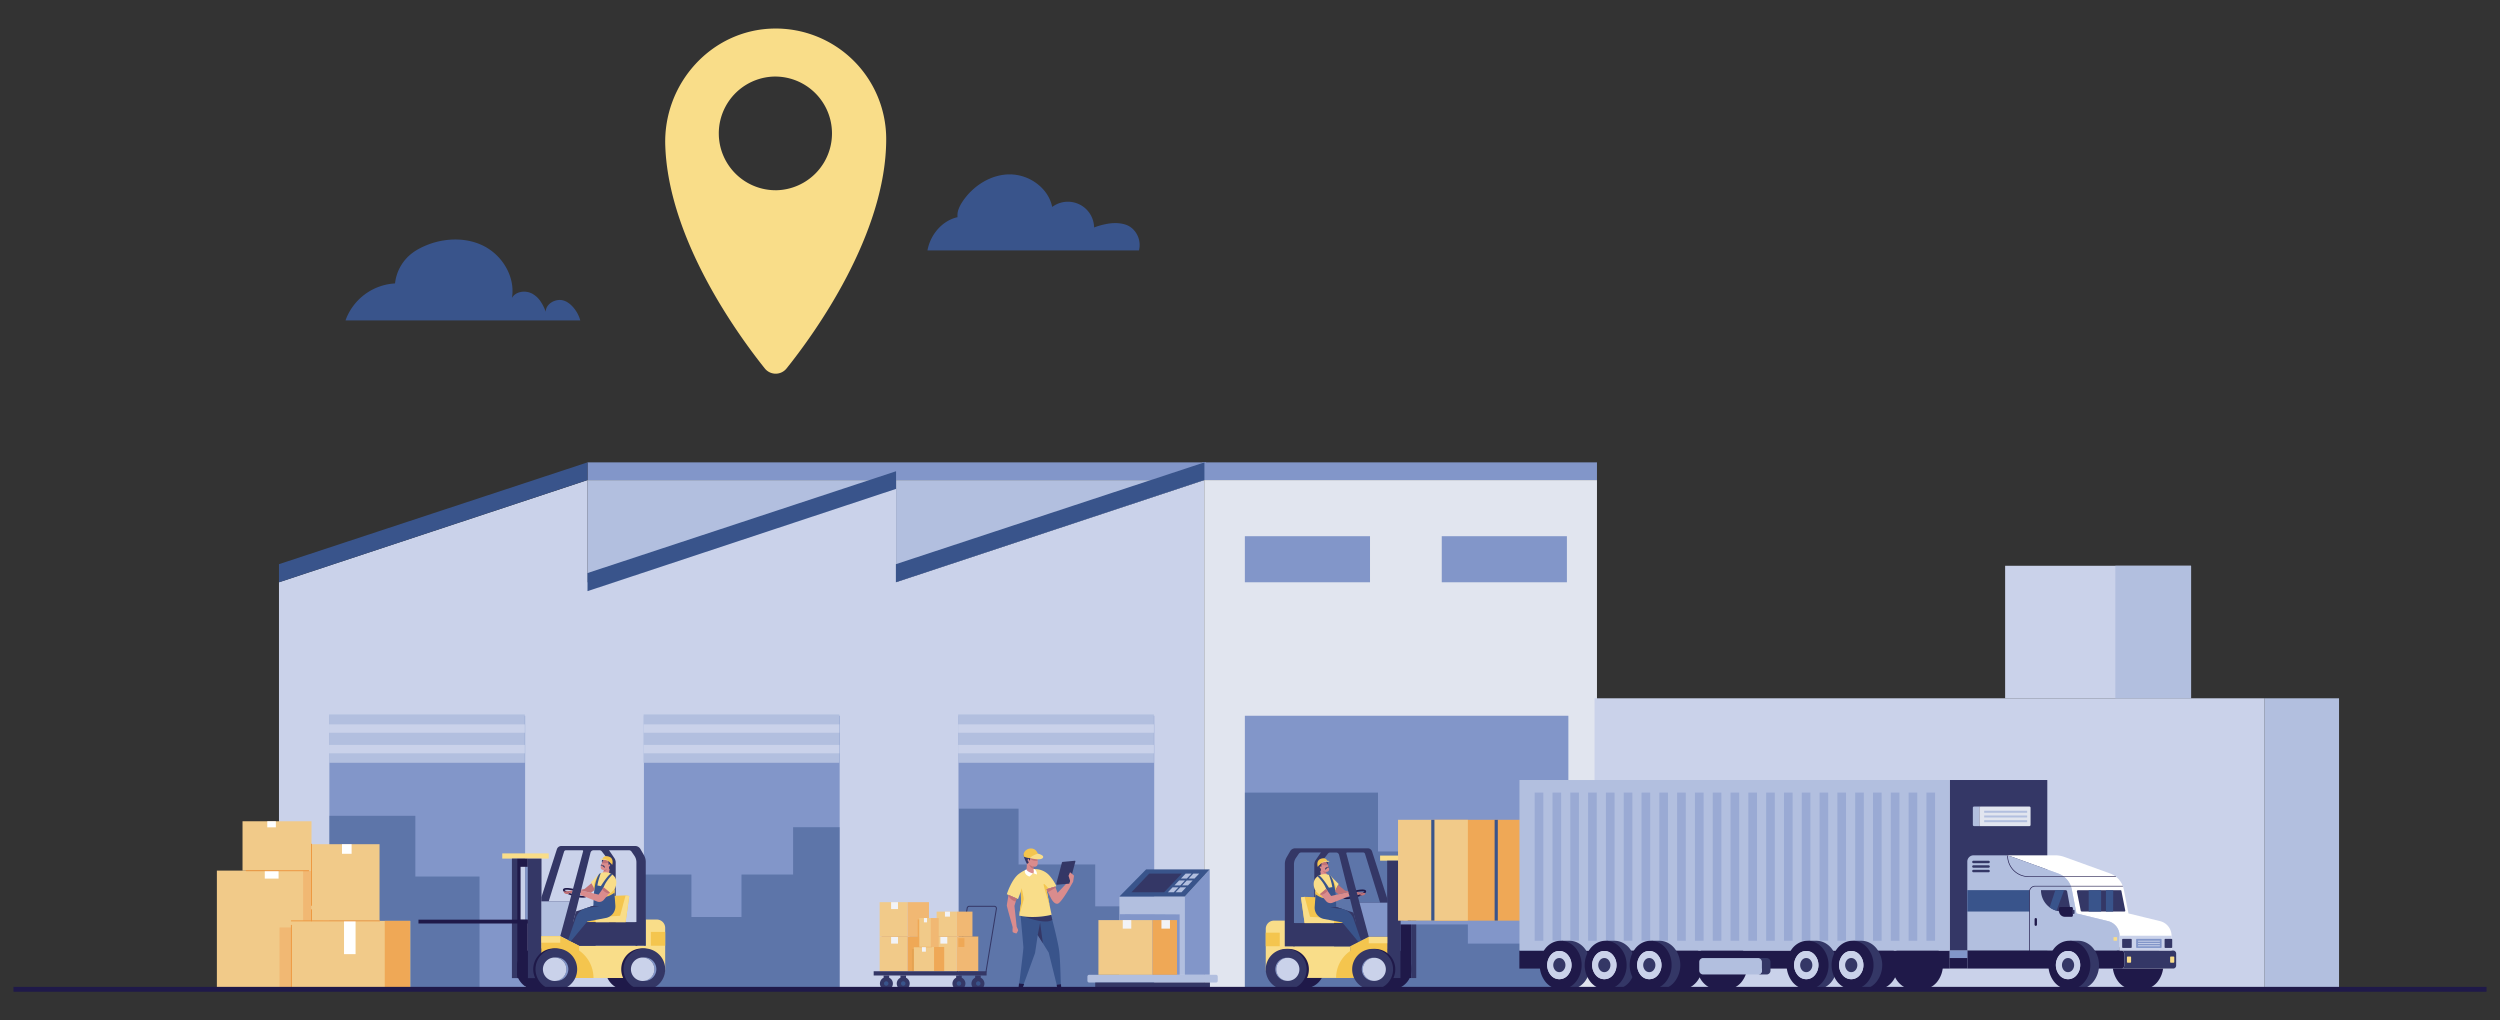 <?xml version="1.0" encoding="UTF-8"?> <svg xmlns="http://www.w3.org/2000/svg" xmlns:xlink="http://www.w3.org/1999/xlink" id="Layer_1" data-name="Layer 1" viewBox="0 0 4760 1942.63"><rect x="0" y="0" width="4760" height="1942.63" fill="#333333" stroke="none"/><defs><style>.cls-1{fill:#8296c9;}.cls-2{fill:#f1ca89;}.cls-3{fill:#b2bfdf;}.cls-4{fill:#f9dd89;}.cls-5{fill:#da8c8d;}.cls-6{fill:#343766;}.cls-7{fill:#f1b873;}.cls-8{fill:#cad2ea;}.cls-9{fill:#e1e5ef;}.cls-10,.cls-12{fill:#39548b;}.cls-11{clip-path:url(#clip-path);}.cls-12,.cls-38{opacity:0.5;}.cls-13{clip-path:url(#clip-path-2);}.cls-14{clip-path:url(#clip-path-3);}.cls-15{clip-path:url(#clip-path-4);}.cls-16{fill:#1f1949;}.cls-17{fill:#c17276;}.cls-18{fill:#f4c54e;}.cls-19{clip-path:url(#clip-path-5);}.cls-20{clip-path:url(#clip-path-6);}.cls-21{clip-path:url(#clip-path-7);}.cls-22{clip-path:url(#clip-path-8);}.cls-23{fill:#fff;}.cls-24{clip-path:url(#clip-path-9);}.cls-25{fill:#efa856;}.cls-26{clip-path:url(#clip-path-10);}.cls-27{clip-path:url(#clip-path-11);}.cls-28{fill:#ed963e;}.cls-29{clip-path:url(#clip-path-12);}.cls-30{fill:#f2f3f7;}.cls-31{clip-path:url(#clip-path-13);}.cls-32{clip-path:url(#clip-path-14);}.cls-33{clip-path:url(#clip-path-15);}.cls-34{clip-path:url(#clip-path-16);}.cls-35{clip-path:url(#clip-path-17);}.cls-36{clip-path:url(#clip-path-18);}.cls-37{clip-path:url(#clip-path-19);}.cls-39{clip-path:url(#clip-path-20);}.cls-40{clip-path:url(#clip-path-21);}.cls-41{clip-path:url(#clip-path-22);}.cls-42{fill:#e5a251;}.cls-43{clip-path:url(#clip-path-23);}</style><clipPath id="clip-path"><polygon class="cls-1" points="999.82 1885.05 813.48 1885.05 627.14 1885.05 627.14 1623.93 627.14 1362.8 813.48 1362.8 999.82 1362.8 999.82 1623.93 999.82 1885.05"></polygon></clipPath><clipPath id="clip-path-2"><polygon class="cls-1" points="1598.72 1885.05 1412.38 1885.05 1226.03 1885.05 1226.03 1623.93 1226.03 1362.8 1412.38 1362.8 1598.72 1362.8 1598.72 1623.93 1598.72 1885.05"></polygon></clipPath><clipPath id="clip-path-3"><polygon class="cls-1" points="2197.61 1885.05 2011.27 1885.05 1824.93 1885.05 1824.93 1623.93 1824.93 1362.8 2011.27 1362.8 2197.61 1362.8 2197.61 1623.93 2197.61 1885.05"></polygon></clipPath><clipPath id="clip-path-4"><polygon class="cls-1" points="2986.18 1883.64 2678.21 1883.64 2370.23 1883.64 2370.23 1623.22 2370.23 1362.8 2678.21 1362.8 2986.18 1362.8 2986.18 1623.22 2986.18 1883.64"></polygon></clipPath><clipPath id="clip-path-5"><path class="cls-5" d="M1148.27,1638.79a40.35,40.35,0,0,0-3.75,7.91c-1.32,4.09-1.54,8.44,2.86,9.49a12.94,12.94,0,0,0,11.67-3.24c3-2.73,4.81-6.62,4.27-10.21s-2.89-7.17-5.8-8.55S1151.11,1633.62,1148.27,1638.79Z"></path></clipPath><clipPath id="clip-path-6"><path class="cls-4" d="M1161.22,1662.45a23.94,23.94,0,0,0-6.64-1.57,20.57,20.57,0,0,0-13.81,3.37l-7.8,7.82-7.79,7.82,3.56,6.84,3.56,6.84,1.81,8.82,1.82,8.82h33.29l.5-9.11.5-9.1a29.47,29.47,0,0,0,3.31-11.63C1173.89,1675,1171.64,1667.31,1161.22,1662.45Z"></path></clipPath><clipPath id="clip-path-7"><path class="cls-5" d="M1161.22,1699.5l-5.92-5-5.93-5-4.81,6.91-4.81,6.91-16.7-3.86-16.7-3.86-1,4-1,4,16.28,6.45,16.27,6.44a11.16,11.16,0,0,0,2.88.72,11.37,11.37,0,0,0,3-.06h0a11.23,11.23,0,0,0,6.77-3.79l5.84-6.84Z"></path></clipPath><clipPath id="clip-path-8"><polygon class="cls-2" points="615.65 1885.05 514.28 1885.05 412.92 1885.05 412.92 1771.34 412.92 1657.63 514.28 1657.63 615.65 1657.63 615.65 1771.34 615.65 1885.05"></polygon></clipPath><clipPath id="clip-path-9"><polygon class="cls-2" points="781.29 1885.05 668.04 1885.05 554.79 1885.05 554.79 1819.2 554.79 1753.35 668.04 1753.35 781.29 1753.35 781.29 1819.2 781.29 1885.05"></polygon></clipPath><clipPath id="clip-path-10"><polygon class="cls-2" points="722.63 1753.35 657.87 1753.35 593.1 1753.35 593.1 1680.35 593.1 1607.35 657.87 1607.35 722.63 1607.35 722.63 1680.35 722.63 1753.35"></polygon></clipPath><clipPath id="clip-path-11"><polygon class="cls-2" points="593.1 1657.8 527.43 1657.8 461.77 1657.8 461.77 1610.74 461.77 1563.68 527.43 1563.68 593.1 1563.68 593.1 1610.74 593.1 1657.8"></polygon></clipPath><clipPath id="clip-path-12"><polygon class="cls-3" points="2131.32 1855.97 2193.61 1855.97 2255.89 1855.97 2255.89 1781.46 2255.89 1706.94 2193.61 1706.94 2131.32 1706.94 2131.32 1781.46 2131.32 1855.97"></polygon></clipPath><clipPath id="clip-path-13"><path class="cls-4" d="M1940.92,1663.16a63.73,63.73,0,0,1,7.95-5,35.13,35.13,0,0,1,9.9-3,28.87,28.87,0,0,1,2.88-.31c2-.14,5-.26,9.26-.17a38.5,38.5,0,0,1,14.68,3.27,36.75,36.75,0,0,1,12.2,8.74c.29.31.58.63.86,1s.58.67.86,1a87.3,87.3,0,0,1,9.32,13.54,37.82,37.82,0,0,1,2.45,5.2l-9.42,2.77-9.42,2.77s.92,5.07,2.61,13.69,4.13,20.78,7.19,35a142.61,142.61,0,0,1-19.53,3.37c-11.65,1.26-27.08,1.66-42.2-1.75l1.87-12.12,1.86-12.12-.32-10.74-.32-10.73-2.62,7.13-2.63,7.14-10.68-4.64-10.67-4.64a130.44,130.44,0,0,1,6.41-15.87C1927.54,1678.1,1933.52,1668.25,1940.92,1663.16Z"></path></clipPath><clipPath id="clip-path-14"><path class="cls-5" d="M1973.37,1630a46.78,46.78,0,0,1,2.42,10c.55,5-.24,10.1-5.56,10.26a15.22,15.22,0,0,1-12.68-6.53c-2.83-3.87-4-8.78-2.47-12.79s5-7.57,8.73-8.47S1971.33,1623.32,1973.37,1630Z"></path></clipPath><clipPath id="clip-path-15"><path class="cls-5" d="M1992.44,1693l8.3-2.44,8.3-2.44,2.31,5.93,2.31,5.93,13-13.77,13-13.76,1.77,3.2,1.76,3.2s-5.46,10.1-11.87,20.38-13.79,20.74-17.61,21.45-7.2-2.34-9.62-5.56a36.41,36.41,0,0,1-3.9-6.62l-3.9-7.75Z"></path></clipPath><clipPath id="clip-path-16"><path class="cls-5" d="M1935.72,1764.44h0l-2.11-19.81-2.11-19.81,2.1-7.08,2.1-7.08-7.67-3.33-7.68-3.34s-.85,4.58-1.7,9.4-1.68,9.86-1.65,10.81,2.21,9,4.69,18,5.26,18.82,6.44,23c0,.63-.15,2.72-.2,4.77a18.16,18.16,0,0,0,.22,4.54c.26.52,1.7,1.18,3.2,1.72a26.46,26.46,0,0,0,3.55,1c.49.08,1.4-1.33,2.21-2.81a21.35,21.35,0,0,0,1.51-3.27,27.81,27.81,0,0,0-1.43-3.54C1936.46,1766,1935.72,1764.44,1935.72,1764.44Z"></path></clipPath><clipPath id="clip-path-17"><path class="cls-5" d="M2526.06,1642.69a39.21,39.21,0,0,1,3.67,7.77c1.3,4,1.52,8.29-2.8,9.33a12.71,12.71,0,0,1-11.46-3.19c-3-2.68-4.72-6.5-4.19-10s2.83-7,5.69-8.39S2523.27,1637.62,2526.06,1642.69Z"></path></clipPath><clipPath id="clip-path-18"><path class="cls-4" d="M2513.34,1665.93a23.4,23.4,0,0,1,6.52-1.54,20.23,20.23,0,0,1,13.56,3.31l7.66,7.68,7.65,7.68-3.5,6.72-3.5,6.72-1.77,8.66-1.78,8.66h-32.7l-.49-9-.49-8.94a28.83,28.83,0,0,1-3.25-11.42C2500.9,1678.2,2503.11,1670.7,2513.34,1665.93Z"></path></clipPath><clipPath id="clip-path-19"><path class="cls-5" d="M2513.34,1702.31l5.82-5,5.81-4.95,4.72,6.78,4.73,6.79,16.4-3.79,16.4-3.79,1,3.88,1,3.89-16,6.33-16,6.33a11.07,11.07,0,0,1-2.83.7,10.92,10.92,0,0,1-2.91-.06h0a11,11,0,0,1-6.65-3.72l-5.74-6.72Z"></path></clipPath><clipPath id="clip-path-20"><path class="cls-3" d="M4035.62,1781.62a28.58,28.58,0,0,0-21.81-27.77l-30.1-7.35-30.11-7.35-4.47-22.85-4.47-22.86a40.55,40.55,0,0,0-26-30.34l-43.6-15.75-43.6-15.75a51.27,51.27,0,0,0-17.56-3.08h-56.17a12,12,0,0,0-12,12V1809.8h289.92v-28.18Z"></path></clipPath><clipPath id="clip-path-21"><path class="cls-6" d="M4044.94,1735.54h-81a2.29,2.29,0,0,1-2.28-1.87l-3.61-18-3.61-18a2.33,2.33,0,0,1,2.29-2.78h80.79a1.64,1.64,0,0,1,1.05.37,1.72,1.72,0,0,1,.57,1l3.7,18.71,3.69,18.72a1.64,1.64,0,0,1-.34,1.37A1.61,1.61,0,0,1,4044.94,1735.54Z"></path></clipPath><clipPath id="clip-path-22"><path class="cls-6" d="M3939.05,1735.54h-12.3a40.73,40.73,0,0,1-40.74-40.73h46.75a3.12,3.12,0,0,1,2,.73,3.07,3.07,0,0,1,1.08,1.85l3.15,17.22,3.15,17.22a3.15,3.15,0,0,1-3.1,3.71Z"></path></clipPath><clipPath id="clip-path-23"><polygon class="cls-7" points="1862.6 1849.26 1842.2 1849.26 1821.8 1849.26 1821.8 1816.37 1821.8 1783.49 1842.2 1783.49 1862.6 1783.49 1862.6 1816.37 1862.6 1849.26"></polygon></clipPath></defs><polygon class="cls-8" points="1706.11 1108.4 1706.11 1011.26 1706.11 914.11 1412.38 1011.38 1118.64 1108.64 1118.64 1011.38 1118.64 914.11 824.9 1011.38 531.17 1108.64 531.17 1496.85 531.17 1885.05 824.9 1885.05 1118.64 1885.05 1412.02 1885.05 1705.4 1885.05 1705.76 1885.05 1706.11 1885.05 1999.49 1885.05 2292.88 1885.05 2292.88 1399.58 2292.88 914.11 1999.49 1011.26 1706.11 1108.4"></polygon><polygon class="cls-9" points="3040.63 1885.05 2666.75 1885.05 2292.88 1885.05 2292.88 1399.58 2292.88 914.11 2666.75 914.11 3040.63 914.11 3040.63 1399.58 3040.63 1885.05"></polygon><polygon class="cls-3" points="1118.64 914.11 1412.38 914.11 1706.11 914.11 1412.38 1011.38 1118.64 1108.64 1118.64 1011.38 1118.64 914.11"></polygon><polygon class="cls-3" points="1706.11 914.11 1999.49 914.11 2292.88 914.11 1999.49 1011.26 1706.11 1108.4 1706.11 1011.26 1706.11 914.11"></polygon><polygon class="cls-1" points="2296.34 913.91 1707.49 913.91 1118.64 913.91 1118.64 897.13 1118.64 880.34 1707.49 880.34 2296.34 880.34 2296.34 897.13 2296.34 913.91"></polygon><polygon class="cls-1" points="3040.63 913.91 2665.05 913.91 2289.48 913.91 2289.48 897.13 2289.48 880.34 2665.05 880.34 3040.63 880.34 3040.63 897.13 3040.63 913.91"></polygon><polygon class="cls-10" points="1118.64 913.91 824.9 1011.28 531.17 1108.64 531.17 1091.41 531.17 1074.18 824.9 977.26 1118.64 880.34 1118.64 897.13 1118.64 913.91"></polygon><polygon class="cls-10" points="1706.11 930.8 1412.38 1028.16 1118.64 1125.53 1118.64 1108.3 1118.64 1091.06 1412.38 994.15 1706.11 897.23 1706.11 914.01 1706.11 930.8"></polygon><polygon class="cls-10" points="2293.23 913.91 1999.49 1011.28 1705.76 1108.64 1705.76 1091.41 1705.76 1074.18 1999.49 977.26 2293.23 880.34 2293.23 897.13 2293.23 913.91"></polygon><polygon class="cls-1" points="2608.52 1108.64 2489.37 1108.64 2370.23 1108.64 2370.23 1064.79 2370.23 1020.93 2489.37 1020.93 2608.52 1020.93 2608.52 1064.79 2608.52 1108.64"></polygon><polygon class="cls-1" points="2983.38 1108.64 2864.24 1108.64 2745.09 1108.64 2745.09 1064.79 2745.09 1020.93 2864.24 1020.93 2983.38 1020.93 2983.38 1064.79 2983.38 1108.64"></polygon><polygon class="cls-1" points="999.82 1885.05 813.48 1885.05 627.14 1885.05 627.14 1623.93 627.14 1362.8 813.48 1362.8 999.82 1362.8 999.82 1623.93 999.82 1885.05"></polygon><g class="cls-11"><polyline class="cls-12" points="626.54 1553.28 708.69 1553.28 790.84 1553.28 790.84 1611.11 790.84 1668.94 851.92 1668.94 913 1668.94 913 1776.99 913 1885.05 770.07 1885.05 627.14 1885.05 627.14 1719.17 627.14 1553.28"></polyline></g><polygon class="cls-1" points="1598.72 1885.05 1412.38 1885.05 1226.03 1885.05 1226.03 1623.93 1226.03 1362.8 1412.38 1362.8 1598.72 1362.8 1598.72 1623.93 1598.72 1885.05"></polygon><g class="cls-13"><polyline class="cls-12" points="1598.12 1575 1554.1 1575 1510.08 1575 1510.08 1620.05 1510.08 1665.1 1460.93 1665.1 1411.78 1665.1 1411.78 1705.51 1411.78 1745.92 1364.1 1745.92 1316.43 1745.92 1316.43 1705.51 1316.43 1665.1 1271.64 1665.1 1226.86 1665.1 1226.86 1775.07 1226.86 1885.05 1412.79 1885.05 1598.72 1885.05 1598.72 1730.02 1598.72 1575"></polyline></g><polygon class="cls-1" points="2197.61 1885.05 2011.27 1885.05 1824.93 1885.05 1824.93 1623.93 1824.93 1362.8 2011.27 1362.8 2197.61 1362.8 2197.61 1623.93 2197.61 1885.05"></polygon><g class="cls-14"><polyline class="cls-12" points="1825.82 1539.72 1882.57 1539.72 1939.33 1539.72 1939.33 1592.84 1939.33 1645.95 2012.31 1645.95 2085.29 1645.95 2085.29 1685.77 2085.29 1725.6 2141.15 1725.6 2197.01 1725.6 2197.01 1805.32 2197.01 1885.05 2011.41 1885.05 1825.82 1885.05 1825.82 1712.39 1825.82 1539.72"></polyline></g><polygon class="cls-1" points="2986.18 1883.64 2678.21 1883.64 2370.23 1883.64 2370.23 1623.22 2370.23 1362.8 2678.21 1362.8 2986.18 1362.8 2986.18 1623.22 2986.18 1883.64"></polygon><g class="cls-15"><polyline class="cls-12" points="2370.23 1883.64 2370.23 1696.36 2370.23 1509.08 2496.96 1509.08 2623.7 1509.08 2623.7 1565.15 2623.7 1621.22 2709.26 1621.22 2794.82 1621.22 2794.82 1708.92 2794.82 1796.63 2900.58 1796.63 3006.34 1796.63 3006.34 1847.56 3006.34 1898.49 2688.28 1898.49 2370.23 1898.49 2370.23 1703.78 2370.23 1509.08"></polyline></g><polygon class="cls-3" points="999.22 1452.33 812.88 1452.33 626.54 1452.33 626.54 1406.32 626.54 1360.31 812.88 1360.31 999.22 1360.31 999.22 1406.32 999.22 1452.33"></polygon><polygon class="cls-8" points="999.22 1395.16 812.88 1395.16 626.54 1395.16 626.54 1387.19 626.54 1379.21 812.88 1379.21 999.22 1379.21 999.22 1387.19 999.22 1395.16"></polygon><polygon class="cls-8" points="999.22 1434.26 812.88 1434.26 626.54 1434.26 626.54 1426.29 626.54 1418.31 812.88 1418.31 999.22 1418.31 999.22 1426.29 999.22 1434.26"></polygon><polygon class="cls-3" points="1598.12 1452.33 1411.78 1452.33 1225.43 1452.33 1225.43 1406.32 1225.43 1360.31 1411.78 1360.31 1598.12 1360.31 1598.12 1406.32 1598.12 1452.33"></polygon><polygon class="cls-8" points="1598.12 1395.16 1411.78 1395.16 1225.43 1395.16 1225.43 1387.19 1225.43 1379.21 1411.78 1379.21 1598.12 1379.21 1598.12 1387.19 1598.12 1395.16"></polygon><polygon class="cls-8" points="1598.12 1434.26 1411.78 1434.26 1225.43 1434.26 1225.43 1426.29 1225.43 1418.31 1411.78 1418.31 1598.12 1418.31 1598.12 1426.29 1598.12 1434.26"></polygon><polygon class="cls-3" points="2197.01 1452.33 2010.67 1452.33 1824.33 1452.33 1824.33 1406.32 1824.33 1360.31 2010.67 1360.31 2197.01 1360.31 2197.01 1406.32 2197.01 1452.33"></polygon><polygon class="cls-8" points="2197.01 1395.16 2010.67 1395.16 1824.33 1395.16 1824.33 1387.19 1824.33 1379.21 2010.67 1379.21 2197.01 1379.21 2197.01 1387.19 2197.01 1395.16"></polygon><polygon class="cls-8" points="2197.01 1434.26 2010.67 1434.26 1824.33 1434.26 1824.33 1426.29 1824.33 1418.31 2010.67 1418.31 2197.01 1418.31 2197.01 1426.29 2197.01 1434.26"></polygon><path class="cls-16" d="M1109.86,1709.2h-.74l-.77,0a55.83,55.83,0,0,1-7.29-.86c-2.64-.47-5.46-1.12-8.32-1.91a92.18,92.18,0,0,1-11.92-4.27c-5.12-2.32-9.74-5.34-8.87-8.48s6.39-3.33,12-2.66a91.48,91.48,0,0,1,12.41,2.51c2.86.8,5.6,1.7,8.11,2.67a56.61,56.61,0,0,1,6.68,3,17.81,17.81,0,0,1,5,3.65,3.63,3.63,0,0,1,1,3.4h0a3.42,3.42,0,0,1-2.22,2.23A13.56,13.56,0,0,1,1109.86,1709.2Zm-34.59-14.63c.41.78,2.21,2.15,5.3,3.71a81.52,81.52,0,0,0,26.78,7.46c3.46.26,5.71,0,6.46-.43-.41-.78-2.21-2.15-5.3-3.71a72.25,72.25,0,0,0-13.07-4.88,73.4,73.4,0,0,0-13.71-2.59C1078.27,1693.87,1076,1694.11,1075.27,1694.57Z"></path><path class="cls-17" d="M1090.22,1695.43l-3.79.53-3.79.54-3-.27-3-.27a25.9,25.9,0,0,0,2.73,1.7,48.94,48.94,0,0,0,7.91,3.49h1.36l.77-2.86Z"></path><path class="cls-17" d="M1073.21,1697.3s1.16-.09,2.6,0a11.25,11.25,0,0,1,4.24.76,15,15,0,0,1,3.12,2.28c.88.8,1.49,1.46,1.49,1.46l-1.84.22-1.84.23a18.89,18.89,0,0,1-2.49-.2,6.62,6.62,0,0,1-3.61-1.4,6.54,6.54,0,0,1-1.4-2.25A4.57,4.57,0,0,1,1073.21,1697.3Z"></path><path class="cls-16" d="M1197.6,1805.78h-1.1l-1.09,0-1.08,0h-1.1a39.64,39.64,0,1,0,0,79.27l1.1,0,1.08,0,1.09,0,1.1,0a39.64,39.64,0,1,0,0-79.27Z"></path><path class="cls-16" d="M1027.47,1805.78h-1.1l-1.09,0-1.09,0h-1.09a39.64,39.64,0,1,0,0,79.27l1.09,0,1.09,0,1.09,0,1.1,0a39.64,39.64,0,0,0,0-79.27Z"></path><polygon class="cls-4" points="1044.76 1634.76 1000.53 1634.76 956.29 1634.76 956.29 1629.81 956.29 1624.86 1000.53 1624.86 1044.76 1624.86 1044.76 1629.81 1044.76 1634.76"></polygon><polygon class="cls-6" points="1031.04 1862.35 1017.95 1862.35 1004.86 1862.35 1004.86 1748.55 1004.86 1634.76 1017.95 1634.76 1031.04 1634.76 1031.04 1748.55 1031.04 1862.35"></polygon><polygon class="cls-16" points="1004.86 1862.35 994.67 1862.35 984.49 1862.35 984.49 1748.55 984.49 1634.76 994.67 1634.76 1004.86 1634.76 1004.86 1748.55 1004.86 1862.35"></polygon><polygon class="cls-6" points="984.49 1862.35 979.59 1862.35 974.68 1862.35 974.68 1748.55 974.68 1634.76 979.59 1634.76 984.49 1634.76 984.49 1748.55 984.49 1862.35"></polygon><path class="cls-4" d="M1229.43,1750.86v49.81H1102.67v61.39h146.49a17.34,17.34,0,0,0,17.34-17.34v-77.91a15.94,15.94,0,0,0-16-16h-21.12Z"></path><path class="cls-16" d="M1262.13,1845.41a39.64,39.64,0,1,1-11.61-28A39.52,39.52,0,0,1,1262.13,1845.41Z"></path><path class="cls-6" d="M1266.5,1845.41a39.64,39.64,0,1,1-11.61-28A39.52,39.52,0,0,1,1266.5,1845.41Z"></path><path class="cls-1" d="M1226.86,1823.06l-.8,0-.8,0a22.35,22.35,0,0,1,0,44.58l.8,0,.8,0a22.36,22.36,0,1,0,0-44.71Z"></path><path class="cls-8" d="M1246,1845.41a22.35,22.35,0,1,0-6,15.27A22.25,22.25,0,0,0,1246,1845.41Z"></path><path class="cls-6" d="M1209.27,1610.78H1068.75a8.82,8.82,0,0,0-5.21,1.7,8.91,8.91,0,0,0-3.21,4.43l-14.78,45.83-14.78,45.83v73.87h36l18,9.11,18,9.12h126.76V1641.21a26.3,26.3,0,0,0-3.53-13.15l-3.33-5.77-3.34-5.76a11.5,11.5,0,0,0-10-5.75Zm-164.51,105.35,14.64-47.33,14.64-47.34a3.58,3.58,0,0,1,1.32-1.86,3.63,3.63,0,0,1,2.16-.71h31.27a1.51,1.51,0,0,1,1.45,1.9l-12.79,47.67-12.79,47.67h-39.9Zm114.82,39.59h-68.25l16.5-66.16,16.5-66.15a6,6,0,0,1,5.78-4.52h11.28a5.81,5.81,0,0,1,2.57.6,5.87,5.87,0,0,1,2,1.67l5.23,6.79,5.22,6.79a15,15,0,0,1,3.13,9.19v111.79Zm52.17,0h-39.44V1642.24a14.91,14.91,0,0,0-2.61-8.47l-5.06-7.44-5.06-7.44h38a5.91,5.91,0,0,1,2.72.67,5.71,5.71,0,0,1,2.09,1.85l2.67,3.86,2.67,3.86a22.46,22.46,0,0,1,3,6.1,22.76,22.76,0,0,1,1,6.72v113.77Z"></path><polygon class="cls-1" points="1004.86 1751.05 1002.35 1751.05 999.83 1751.05 999.83 1700.74 999.83 1650.43 1002.35 1650.43 1004.86 1650.43 1004.86 1700.74 1004.86 1751.05"></polygon><polygon class="cls-8" points="999.83 1751.05 995.51 1751.05 991.19 1751.05 991.19 1700.74 991.19 1650.43 995.51 1650.43 999.83 1650.43 999.83 1700.74 999.83 1751.05"></polygon><polygon class="cls-16" points="796.75 1758.35 900.8 1758.35 1004.86 1758.35 1004.86 1754.7 1004.86 1751.05 900.8 1751.05 796.75 1751.05 796.75 1754.7 796.75 1758.35"></polygon><polygon class="cls-3" points="1084.66 1716.13 1075.69 1749.29 1066.72 1782.44 1048.75 1782.44 1030.77 1782.44 1030.77 1749.29 1030.77 1716.13 1057.72 1716.13 1084.66 1716.13"></polygon><polygon class="cls-18" points="1191.13 1704.89 1178.61 1705.31 1166.09 1705.72 1160.98 1723.76 1155.88 1741.79 1131.97 1743.75 1108.06 1745.71 1108.06 1750.71 1108.06 1755.72 1149.6 1755.72 1191.13 1755.72 1194.64 1730.82 1198.14 1705.92 1194.64 1705.41 1191.13 1704.89"></polygon><polygon class="cls-4" points="1191.13 1704.89 1185.88 1724.27 1180.62 1743.65 1157.33 1744.99 1134.03 1746.33 1134.03 1751.02 1134.03 1755.72 1162.58 1755.72 1191.13 1755.72 1194.64 1730.82 1198.14 1705.92 1194.64 1705.41 1191.13 1704.89"></polygon><polygon class="cls-18" points="1266.5 1800.67 1252.9 1800.67 1239.31 1800.67 1239.31 1787.49 1239.31 1774.33 1252.9 1774.33 1266.5 1774.33 1266.5 1787.49 1266.5 1800.67"></polygon><polygon class="cls-6" points="1091.33 1755.72 1086.48 1772.86 1081.63 1790 1092.15 1795.33 1102.67 1800.67 1118.35 1800.67 1134.03 1800.67 1134.03 1778.19 1134.03 1755.72 1112.68 1755.72 1091.33 1755.72"></polygon><polygon class="cls-6" points="1129.84 1724.61 1113.12 1730.01 1096.4 1735.4 1089.01 1762.7 1081.63 1790 1092.15 1766.65 1102.67 1743.29 1116.09 1735.36 1129.52 1727.42 1129.68 1726.02 1129.84 1724.61"></polygon><path class="cls-18" d="M1161.22,1699.5l2.33,1.92,2.34,1.93s1-1.65,2-3.77a25.43,25.43,0,0,0,2.35-6.58s-.3,2.76-.7,6.13-.88,7.35-1.24,9.78c-.4,2.63-5.75,3.87-11,4.45a96.31,96.31,0,0,1-10.41.51,23.2,23.2,0,0,0,4.15-2.95A62.19,62.19,0,0,0,1161.22,1699.5Z"></path><path class="cls-18" d="M1148.47,1691.31h0c-1.21,2-3.39,5-5.26,7.49s-3.46,4.43-3.46,4.43l2.93-5.51,2.93-5.51c.49-.92,1-1.82,1.58-2.7s1.15-1.73,1.79-2.55l3.94-5.17,3.94-5.16-4,7.1-4.06,7.09-.13.23-.13.23v0Z"></path><path class="cls-5" d="M1148.27,1638.79a40.35,40.35,0,0,0-3.75,7.91c-1.32,4.09-1.54,8.44,2.86,9.49a12.94,12.94,0,0,0,11.67-3.24c3-2.73,4.81-6.62,4.27-10.21s-2.89-7.17-5.8-8.55S1151.11,1633.62,1148.27,1638.79Z"></path><g class="cls-19"><path class="cls-17" d="M1145.78,1643.48a41.91,41.91,0,0,0,6.77.21c3.54-.21,7.4-1,8.67-3.53,0,0-2.13-1.44-4.72-2.81s-5.66-2.66-7.53-2.37-2.66,2.42-3,4.47a19.91,19.91,0,0,0-.19,4"></path></g><path class="cls-5" d="M1163.13,1646.43s-.94,2.63-1.86,6.4a54.72,54.72,0,0,0-1.74,13.28,33.65,33.65,0,0,1-4.16,1.21c-2.34.52-5.21.87-7.31.19s-.6-5.22,1.42-9.59,4.57-8.56,4.57-8.56l4.54-1.47Z"></path><path class="cls-6" d="M1146.77,1647.17a12,12,0,0,1,1.81.45,3.84,3.84,0,0,1,2.31,1.57,8.77,8.77,0,0,1,.6,2.28,11.71,11.71,0,0,1,.1,1.17l-2.41-2-2.41-2v-1.39Z"></path><path class="cls-6" d="M1146.77,1647.17l-.38-.29-.38-.29a1.41,1.41,0,0,0-1.07-.29,1.47,1.47,0,0,0-1,.55l-.25.32-.26.33,1.65.53,1.65.53v-1.39Z"></path><path class="cls-17" d="M1150.15,1656.52a6.14,6.14,0,0,0,1.21-.2,27.75,27.75,0,0,0,4.22-1.44,6,6,0,0,1-1.36,1.91,8.5,8.5,0,0,1-5.25,2.3s.18-.41.42-.93S1149.92,1657,1150.15,1656.52Z"></path><path class="cls-6" d="M1158.22,1639.21l.2,3,.2,3a3.15,3.15,0,0,0,.29,1.09,3,3,0,0,0,.66.91h0a5.55,5.55,0,0,1,.27-.89c.19-.44.48-.87.88-.84s1,.87,1,1.86-.47,2.12-2.3,2.76l.08,1.53.07,1.54a2.52,2.52,0,0,0,.33,1.11,2.41,2.41,0,0,0,.79.83h0s1-1.35,2.16-3.06a19.48,19.48,0,0,0,2.66-5.21,30.59,30.59,0,0,0-2.08-2.82A23.58,23.58,0,0,0,1158.22,1639.21Z"></path><path class="cls-6" d="M1146.31,1637.08a22.35,22.35,0,0,0-.35,2.31c-.1,1.19-.07,2.44.48,2.71,0,0,.56-1.08,1.26-2.33a25.57,25.57,0,0,1,2.1-3.29,6.38,6.38,0,0,0-1.2,0A5.12,5.12,0,0,0,1146.31,1637.08Z"></path><path class="cls-18" d="M1165.56,1646.87a30.47,30.47,0,0,0-5.09-5.88c-3.24-2.88-7.86-5.65-13.39-5.21a7.52,7.52,0,0,1,2.06-3.68c1.7-1.63,4.73-2.84,10.08-1.17s6.93,5.66,7.18,9.22A19,19,0,0,1,1165.56,1646.87Z"></path><path class="cls-4" d="M1159.56,1640.16a14.36,14.36,0,0,0-3.7-2.87,18.45,18.45,0,0,0-10.93-2.19c-2.4.23-2.06.73-1.12,1.16a17.28,17.28,0,0,0,2.5.82,11.5,11.5,0,0,1,3.6-.13A24.66,24.66,0,0,1,1159.56,1640.16Z"></path><path class="cls-4" d="M1161.22,1662.45a23.94,23.94,0,0,0-6.64-1.57,20.57,20.57,0,0,0-13.81,3.37l-7.8,7.82-7.79,7.82,3.56,6.84,3.56,6.84,1.81,8.82,1.82,8.82h33.29l.5-9.11.5-9.1a29.47,29.47,0,0,0,3.31-11.63C1173.89,1675,1171.64,1667.31,1161.22,1662.45Z"></path><g class="cls-20"><polyline class="cls-18" points="1170.22 1693 1166.41 1696.82 1162.61 1700.65 1161.91 1700.07 1161.22 1699.5 1157.54 1703.93 1153.86 1708.37 1155.71 1708.37 1157.56 1708.37 1164.23 1705.9 1170.89 1703.43 1170.56 1698.22 1170.22 1693"></polyline><path class="cls-18" d="M1140.21,1665a62.14,62.14,0,0,0-4.49,7.38,51.61,51.61,0,0,0-5.7,16.8l-.6,4.7.6-4.7,1.44,3.65,1.44,3.66,1.82-9.61,1.82-9.61,1.83-6.13,1.84-6.14"></path></g><path class="cls-10" d="M1129.84,1724.61c.24-13.18.83-24.86,2.37-34.86s4-18.3,8-24.74a5.6,5.6,0,0,1,1.29-1.45,5.9,5.9,0,0,1,1.69-1l.36-.13.37-.14s-1.35,3.74-2.84,8.57a97.57,97.57,0,0,0-3.63,15.14l3.3.58,3.3.57s3.08-5,7-10.46,8.7-11.46,12.08-13.44l1.49.91,1.5.92a82.85,82.85,0,0,0-9.48,11c-4.71,6.56-9.36,15.22-9.13,23.58s5.81,8.4,11.34,6.35a50.82,50.82,0,0,0,11-6.19l.9,12.23.89,12.23a22.94,22.94,0,0,1,0,3,21.57,21.57,0,0,1-.39,3h0a22.29,22.29,0,0,1-16.71,17.34l-18.17,3.45-18.18,3.44-15.79,19-15.79,19-2.5-1.26-2.49-1.27,7.34-21.25,7.35-21.24a28.86,28.86,0,0,1,18.39-18l7.57-2.44Z"></path><polygon class="cls-6" points="1129.84 1724.61 1135.65 1725 1141.47 1725.38 1129.38 1727.02 1117.28 1728.66 1123.56 1726.64 1129.84 1724.61"></polygon><path class="cls-5" d="M1161.22,1699.5l-5.92-5-5.93-5-4.81,6.91-4.81,6.91-16.7-3.86-16.7-3.86-1,4-1,4,16.28,6.45,16.27,6.44a11.16,11.16,0,0,0,2.88.72,11.37,11.37,0,0,0,3-.06h0a11.23,11.23,0,0,0,6.77-3.79l5.84-6.84Z"></path><g class="cls-21"><path class="cls-17" d="M1145.61,1692.21a26.13,26.13,0,0,0,4.2,4.45c2.63,2.21,6.32,4.39,10.54,4.26l3.17-.11-3.17.11,1.26-1.75,1.25-1.75-6.94-5.23L1149,1687l-1.69,2.62Z"></path></g><polygon class="cls-17" points="1126.1 1681.65 1119.47 1687.18 1112.84 1692.7 1109.78 1693.37 1106.72 1694.03 1106.53 1694.77 1106.35 1695.51 1115.76 1697.73 1125.18 1699.94 1128.34 1697.51 1131.49 1695.09 1131.65 1693.81 1131.81 1692.54 1128.95 1687.09 1126.1 1681.65"></polygon><path class="cls-18" d="M1103.37,1810.24l-.35-.25-.35-.25v-9.07l-18-9.12-18-9.11h-36v79.62h99.33a63.6,63.6,0,0,0-26.73-51.82Z"></path><path class="cls-16" d="M1094.54,1845.41a39.64,39.64,0,1,1-11.61-28A39.52,39.52,0,0,1,1094.54,1845.41Z"></path><path class="cls-6" d="M1098.91,1845.41a39.64,39.64,0,1,1-11.61-28A39.52,39.52,0,0,1,1098.91,1845.41Z"></path><path class="cls-1" d="M1059.27,1823.06l-.8,0-.8,0a22.35,22.35,0,0,1,0,44.58l.8,0,.8,0a22.36,22.36,0,1,0,0-44.71Z"></path><path class="cls-8" d="M1078.42,1845.41a22.35,22.35,0,1,0-6,15.27A22.25,22.25,0,0,0,1078.42,1845.41Z"></path><polygon class="cls-4" points="1066.72 1794.9 1048.84 1794.9 1030.96 1794.9 1030.96 1788.82 1030.96 1782.73 1048.84 1782.73 1066.72 1782.73 1066.72 1788.82 1066.72 1794.9"></polygon><polygon class="cls-6" points="1213.43 1800.67 1211.75 1800.67 1210.08 1800.67 1210.08 1778.19 1210.08 1755.72 1211.75 1755.72 1213.43 1755.72 1213.43 1778.19 1213.43 1800.67"></polygon><polygon class="cls-2" points="615.65 1885.05 514.28 1885.05 412.92 1885.05 412.92 1771.34 412.92 1657.63 514.28 1657.63 615.65 1657.63 615.65 1771.34 615.65 1885.05"></polygon><g class="cls-22"><polygon class="cls-23" points="530.42 1672.92 517.28 1672.92 504.14 1672.92 504.14 1665.36 504.14 1657.8 517.28 1657.8 530.42 1657.8 530.42 1665.36 530.42 1672.92"></polygon><polygon class="cls-7" points="560.31 1765.87 546.26 1765.87 532.2 1765.87 532.2 1827.43 532.2 1888.99 546.7 1888.99 561.2 1888.99 560.75 1827.43 560.31 1765.87"></polygon><polygon class="cls-7" points="593.1 1753.35 585.14 1753.35 577.19 1753.35 577.19 1705.47 577.19 1657.59 585.14 1657.59 593.1 1657.59 593.1 1705.47 593.1 1753.35"></polygon></g><polygon class="cls-2" points="781.29 1885.05 668.04 1885.05 554.79 1885.05 554.79 1819.2 554.79 1753.35 668.04 1753.35 781.29 1753.35 781.29 1819.2 781.29 1885.05"></polygon><g class="cls-24"><polygon class="cls-23" points="677.02 1816.61 666.03 1816.61 655.03 1816.61 655.03 1784.98 655.03 1753.35 666.03 1753.35 677.02 1753.35 677.02 1784.98 677.02 1816.61"></polygon><polygon class="cls-25" points="780.54 1895.42 756.55 1895.42 732.57 1895.42 732.57 1821.43 732.57 1747.44 756.55 1747.44 780.54 1747.44 780.54 1821.43 780.54 1895.42"></polygon></g><polygon class="cls-2" points="722.63 1753.35 657.87 1753.35 593.1 1753.35 593.1 1680.35 593.1 1607.35 657.87 1607.35 722.63 1607.35 722.63 1680.35 722.63 1753.35"></polygon><g class="cls-26"><polygon class="cls-23" points="669.47 1625.68 660.3 1625.68 651.14 1625.68 651.14 1616.52 651.14 1607.35 660.3 1607.35 669.47 1607.35 669.47 1616.52 669.47 1625.68"></polygon></g><polygon class="cls-2" points="593.1 1657.8 527.43 1657.8 461.77 1657.8 461.77 1610.74 461.77 1563.68 527.43 1563.68 593.1 1563.68 593.1 1610.74 593.1 1657.8"></polygon><g class="cls-27"><polygon class="cls-23" points="525.25 1575.3 517.07 1575.3 508.88 1575.3 508.88 1569.49 508.88 1563.68 517.07 1563.68 525.25 1563.68 525.25 1569.49 525.25 1575.3"></polygon></g><path class="cls-28" d="M722.63,1754.26H554.79a.92.92,0,0,1-.64-.27.91.91,0,0,1,0-1.29.91.91,0,0,1,.64-.26H722.63a1,1,0,0,1,.65.26.93.93,0,0,1,0,1.29A1,1,0,0,1,722.63,1754.26Z"></path><path class="cls-28" d="M593.1,1724.74a.9.9,0,0,1-.91-.91V1607.35a.9.9,0,0,1,.91-.91.92.92,0,0,1,.91.91v116.48a.92.92,0,0,1-.91.91Z"></path><path class="cls-28" d="M593.1,1754.26a1,1,0,0,1-.65-.27.93.93,0,0,1-.26-.64v-21.21a.93.93,0,0,1,.26-.65,1,1,0,0,1,.65-.26.91.91,0,0,1,.64.26.9.9,0,0,1,.27.65v21.21a.89.89,0,0,1-.27.64A.92.92,0,0,1,593.1,1754.26Z"></path><path class="cls-28" d="M587.66,1658.71h-119a.89.89,0,0,1-.64-.27.92.92,0,0,1-.27-.64,1,1,0,0,1,.27-.65.93.93,0,0,1,.64-.26h119a.89.89,0,0,1,.91.91.9.9,0,0,1-.91.91Z"></path><path class="cls-28" d="M554.79,1886a.92.92,0,0,1-.91-.91v-123.3a.91.91,0,1,1,1.82,0v123.3a.92.92,0,0,1-.91.91Z"></path><polygon class="cls-8" points="4311.87 1885.05 3673.96 1885.05 3036.05 1885.05 3036.05 1607.3 3036.05 1329.55 3673.96 1329.55 4311.87 1329.55 4311.87 1607.3 4311.87 1885.05"></polygon><polygon class="cls-8" points="4171.78 1329.55 3994.78 1329.55 3817.77 1329.55 3817.77 1203.39 3817.77 1077.23 3994.78 1077.23 4171.78 1077.23 4171.78 1203.39 4171.78 1329.55"></polygon><polygon class="cls-3" points="4171.78 1329.55 4099.7 1329.55 4027.63 1329.55 4027.63 1203.39 4027.63 1077.23 4099.7 1077.23 4171.78 1077.23 4171.78 1203.39 4171.78 1329.55"></polygon><polygon class="cls-3" points="4453.53 1885.05 4382.7 1885.05 4311.87 1885.05 4311.87 1607.3 4311.87 1329.55 4382.7 1329.55 4453.53 1329.55 4453.53 1607.3 4453.53 1885.05"></polygon><polygon class="cls-3" points="2131.32 1855.97 2193.61 1855.97 2255.89 1855.97 2255.89 1781.46 2255.89 1706.94 2193.61 1706.94 2131.32 1706.94 2131.32 1781.46 2131.32 1855.97"></polygon><g class="cls-29"><path class="cls-1" d="M2123,1741c2-.51,32.78-.51,63.05-.38s60,.38,60,.38v115H2126.65l-1.81-57.51Z"></path></g><polygon class="cls-1" points="2303.34 1855.97 2279.62 1855.97 2255.89 1855.97 2255.89 1781.46 2255.89 1706.94 2279.62 1681.11 2303.34 1655.28 2303.34 1755.63 2303.34 1855.97"></polygon><path class="cls-3" d="M2315.12,1870.79H2073.89a3.45,3.45,0,0,1-3.46-3.46v-7.9a3.47,3.47,0,0,1,3.46-3.46h241.23a3.47,3.47,0,0,1,3.46,3.46v7.9a3.44,3.44,0,0,1-1,2.45A3.48,3.48,0,0,1,2315.12,1870.79Z"></path><polygon class="cls-6" points="2303.72 1885.05 2194.51 1885.05 2085.29 1885.05 2085.29 1877.92 2085.29 1870.79 2194.51 1870.79 2303.72 1870.79 2303.72 1877.92 2303.72 1885.05"></polygon><polygon class="cls-2" points="2194.48 1855.97 2142.94 1855.97 2091.4 1855.97 2091.4 1803.92 2091.4 1751.87 2142.94 1751.87 2194.48 1751.87 2194.48 1803.92 2194.48 1855.97"></polygon><polygon class="cls-25" points="2241.05 1855.97 2217.76 1855.97 2194.48 1855.97 2194.48 1803.92 2194.48 1751.87 2217.76 1751.87 2241.05 1751.87 2241.05 1803.92 2241.05 1855.97"></polygon><polygon class="cls-30" points="2153.95 1768.09 2145.84 1768.09 2137.73 1768.09 2137.73 1759.98 2137.73 1751.87 2145.84 1751.87 2153.95 1751.87 2153.95 1759.98 2153.95 1768.09"></polygon><polygon class="cls-30" points="2227.61 1768.09 2219.5 1768.09 2211.39 1768.09 2211.39 1759.98 2211.39 1751.87 2219.5 1751.87 2227.61 1751.87 2227.61 1759.98 2227.61 1768.09"></polygon><polygon class="cls-10" points="2303.34 1655.28 2279.62 1681.11 2255.89 1706.94 2193.61 1706.94 2131.32 1706.94 2156.78 1681.11 2182.23 1655.28 2242.79 1655.28 2303.34 1655.28"></polygon><polygon class="cls-6" points="2216.48 1698.85 2185.37 1698.85 2154.26 1698.85 2171.14 1681.11 2188.02 1663.37 2219.13 1663.37 2250.23 1663.37 2233.36 1681.11 2216.48 1698.85"></polygon><polygon class="cls-3" points="2259.72 1672.7 2254.13 1672.7 2248.55 1672.7 2252.99 1668.04 2257.43 1663.37 2263.01 1663.37 2268.6 1663.37 2264.16 1668.04 2259.72 1672.7"></polygon><polygon class="cls-3" points="2247.28 1685.78 2241.7 1685.78 2236.11 1685.78 2240.55 1681.11 2244.99 1676.44 2250.57 1676.44 2256.16 1676.44 2251.72 1681.11 2247.28 1685.78"></polygon><polygon class="cls-3" points="2234.84 1698.85 2229.26 1698.85 2223.67 1698.85 2228.11 1694.18 2232.55 1689.52 2238.14 1689.52 2243.72 1689.52 2239.28 1694.18 2234.84 1698.85"></polygon><polygon class="cls-3" points="2274.37 1672.7 2268.78 1672.7 2263.2 1672.7 2267.64 1668.04 2272.08 1663.37 2277.66 1663.37 2283.25 1663.37 2278.81 1668.04 2274.37 1672.7"></polygon><polygon class="cls-3" points="2261.93 1685.78 2256.35 1685.78 2250.76 1685.78 2255.2 1681.11 2259.64 1676.44 2265.23 1676.44 2270.81 1676.44 2266.37 1681.11 2261.93 1685.78"></polygon><polygon class="cls-3" points="2249.49 1698.85 2243.91 1698.85 2238.32 1698.85 2242.76 1694.18 2247.2 1689.52 2252.79 1689.52 2258.37 1689.52 2253.93 1694.18 2249.49 1698.85"></polygon><path class="cls-10" d="M2000,1737.63s3.63,13.58,7.55,29.61,8.12,34.48,9.27,44.23,1.91,27.32,2.39,42.45.67,27.83.67,27.83h-6.23l-8.45-34-8.44-34-10.45-16.71-10.44-16.71-2.45,16.4-2.45,16.4a14.11,14.11,0,0,1-.29,1.41,11.21,11.21,0,0,1-.42,1.36l-12,33-12.06,33h-6.78s2.35-18.44,4.67-37.47,4.59-38.64,4.44-41-1.62-18.76-3.06-34.59-2.84-31.08-2.84-31.08H2000Z"></path><polygon class="cls-6" points="1975.83 1780.23 1978.1 1768.36 1980.37 1756.5 1982.99 1776.19 1985.62 1795.88 1980.72 1788.06 1975.83 1780.23"></polygon><path class="cls-6" d="M2001.09,1741.92a136.65,136.65,0,0,1-16.51,2.81,139.68,139.68,0,0,1-36.92-.41h0a190.38,190.38,0,0,0,22.88,7.31c12.28,3,26.25,4.8,33-.2l-1.23-4.75Z"></path><path class="cls-16" d="M2012,1875.06l4.1-.52,4.1-.52.08,2.48.08,2.49a32.5,32.5,0,0,1,5.51,1.22c2.83.9,5.82,2.39,6.44,4.74h-19.18l-.56-4.94Z"></path><path class="cls-16" d="M1940.15,1872.6l4.83.5,4.83.49-1,2.81-1,2.81a24.8,24.8,0,0,1,4.74,1.11c2.44.85,5,2.28,5.67,4.63H1939l.56-6.18Z"></path><path class="cls-4" d="M1940.92,1663.16a63.73,63.73,0,0,1,7.95-5,35.13,35.13,0,0,1,9.9-3,28.87,28.87,0,0,1,2.88-.31c2-.14,5-.26,9.26-.17a38.5,38.5,0,0,1,14.68,3.27,36.75,36.75,0,0,1,12.2,8.74c.29.31.58.63.86,1s.58.67.86,1a87.3,87.3,0,0,1,9.32,13.54,37.82,37.82,0,0,1,2.45,5.2l-9.42,2.77-9.42,2.77s.92,5.07,2.61,13.69,4.13,20.78,7.19,35a142.61,142.61,0,0,1-19.53,3.37c-11.65,1.26-27.08,1.66-42.2-1.75l1.87-12.12,1.86-12.12-.32-10.74-.32-10.73-2.62,7.13-2.63,7.14-10.68-4.64-10.67-4.64a130.44,130.44,0,0,1,6.41-15.87C1927.54,1678.1,1933.52,1668.25,1940.92,1663.16Z"></path><g class="cls-31"><path class="cls-18" d="M1996.28,1691.85s-2.18-2.86-4.43-5.34-4.56-4.58-4.83-3,2.61,11.65,5.55,21.4,6,19.12,6,19.12l-1.12-16.06-1.12-16.07"></path><path class="cls-18" d="M1943.6,1697.55l.8-3.25.79-3.26s1.14,4.64,2.19,9.69,2,10.5,1.66,12.15-2.49,9.23-4.53,16.42-4,14-4,14l.91-12.77.92-12.76.63-10.09.63-10.09"></path></g><path class="cls-5" d="M1973.37,1630a46.78,46.78,0,0,1,2.42,10c.55,5-.24,10.1-5.56,10.26a15.22,15.22,0,0,1-12.68-6.53c-2.83-3.87-4-8.78-2.47-12.79s5-7.57,8.73-8.47S1971.33,1623.32,1973.37,1630Z"></path><g class="cls-32"><path class="cls-17" d="M1978,1638.26a22.5,22.5,0,0,1-6.52.76c-3.6-.13-7.89-1.25-10.63-5.27l-2.06-3,2.06,3,8.51-1.76,8.52-1.77.06,4Z"></path></g><path class="cls-5" d="M1954.41,1635.21s.36,2.6.55,6.41a73.52,73.52,0,0,1-.49,13.71,5.2,5.2,0,0,0,.52,3.1,5,5,0,0,0,2.23,2.19,31.85,31.85,0,0,0,4.66,1.87,12.7,12.7,0,0,0,4.85.63c2.58-.28,1.94-5.87.66-11.39s-3.21-11-3.21-11l-4.89-2.78Z"></path><path class="cls-17" d="M1967,1650a10.4,10.4,0,0,1-2.26-.75,21.49,21.49,0,0,1-5.46-3.53,16.32,16.32,0,0,0,2,3.8,10.6,10.6,0,0,0,6.66,4.62s-.15-.73-.35-1.62S1967.11,1650.54,1967,1650Z"></path><path class="cls-6" d="M1972.48,1627.57s-2.22,1.32-4.72,2.63-5.28,2.6-6.42,2.53c0,0,0,1.26,0,2.56s-.17,2.65-.49,2.84a1.3,1.3,0,0,1-.87.15,1.83,1.83,0,0,1-.39-.13,12,12,0,0,0-.3-1.53c-.21-.76-.53-1.52-1-1.53s-.94.51-1.29,1.16a3.33,3.33,0,0,0-.43,1.94,8.44,8.44,0,0,0,1.23,2c.53.76,1,1.5.78,1.92a3.89,3.89,0,0,1-.34.59c-.14.22-.3.46-.47.7a2.8,2.8,0,0,1-1.2.93,2.67,2.67,0,0,1-1.51.15h0s-1.59-3.09-3.12-6.7-3-7.71-2.76-9.75a10,10,0,0,1,2.1-4.88,11.22,11.22,0,0,1,1.74-1.83,20.17,20.17,0,0,1,5.47-2.45,14.14,14.14,0,0,1,11.51,1.29c4,2.49,4.66,4.33,4.27,5.55A3.48,3.48,0,0,1,1972.48,1627.57Z"></path><path class="cls-18" d="M1949.52,1631a30.94,30.94,0,0,0,5.32,1.91c3.07.81,7,1.32,10.25.13a30.15,30.15,0,0,1,3.35-2.78,22.84,22.84,0,0,1,7.8-3.83,16.33,16.33,0,0,0-2.34-5.14,12.72,12.72,0,0,0-9.72-5.74,15,15,0,0,0-12,4.46C1949.35,1623,1948.07,1627.05,1949.52,1631Z"></path><path class="cls-4" d="M1960.88,1633.75a82.6,82.6,0,0,0,10.41,2c5.51.66,11.6.66,14-2s0-4.77-2.87-6.22a32.55,32.55,0,0,0-6.4-2.23,55.65,55.65,0,0,0-6,2.32C1966.78,1629.1,1963,1631.22,1960.88,1633.75Z"></path><path class="cls-5" d="M1992.44,1693l8.3-2.44,8.3-2.44,2.31,5.93,2.31,5.93,13-13.77,13-13.76,1.77,3.2,1.76,3.2s-5.46,10.1-11.87,20.38-13.79,20.74-17.61,21.45-7.2-2.34-9.62-5.56a36.41,36.41,0,0,1-3.9-6.62l-3.9-7.75Z"></path><g class="cls-33"><polygon class="cls-17" points="2010.55 1689.76 2002.13 1694.75 1993.7 1699.73 1992.38 1696.21 1991.05 1692.7 2000.23 1689.66 2009.42 1686.61 2009.99 1688.19 2010.55 1689.76"></polygon></g><path class="cls-6" d="M2013.15,1684.49l11.22-1,11.22-1a1.08,1.08,0,0,0,.57-.24,1,1,0,0,0,.32-.52l5.55-20.78,5.55-20.78a1,1,0,0,0-1.09-1.28l-11.51,1.07-11.51,1.07a1.87,1.87,0,0,0-1,.42,1.84,1.84,0,0,0-.59.92l-5.32,20-5.33,20a1.79,1.79,0,0,0,.36,1.64A1.82,1.82,0,0,0,2013.15,1684.49Z"></path><path class="cls-5" d="M2043.24,1678.83l.8-5.36.79-5.36a1.71,1.71,0,0,0-.59-1.56l-3.44-2.9-3.44-2.9-1.45,3.41-1.45,3.4,1.57,4.93,1.57,4.92-.65,2.46-.65,2.46,3.47-1.75Z"></path><path class="cls-23" d="M1954.47,1655.33a11.78,11.78,0,0,0-1.62.69c-.81.44-1.65,1.06-1.7,1.78a9.24,9.24,0,0,0,.91,4.88c1.08,2.19,3.35,4.61,8.09,6.26l3.29-2.91,3.29-2.91a43.08,43.08,0,0,1-5.88-2.18C1957.87,1659.57,1954.81,1657.62,1954.47,1655.33Z"></path><path class="cls-23" d="M1967.67,1662.66l3.23,1.22,3.24,1.22a12,12,0,0,0-.25-3.9,9.89,9.89,0,0,0-4.61-6.51h-1.39a22.52,22.52,0,0,1,.5,3.19C1968.54,1659.61,1968.49,1661.6,1967.67,1662.66Z"></path><path class="cls-5" d="M1935.72,1764.44h0l-2.11-19.81-2.11-19.81,2.1-7.08,2.1-7.08-7.67-3.33-7.68-3.34s-.85,4.58-1.7,9.4-1.68,9.86-1.65,10.81,2.21,9,4.69,18,5.26,18.82,6.44,23c0,.63-.15,2.72-.2,4.77a18.16,18.16,0,0,0,.22,4.54c.26.52,1.7,1.18,3.2,1.72a26.46,26.46,0,0,0,3.55,1c.49.08,1.4-1.33,2.21-2.81a21.35,21.35,0,0,0,1.51-3.27,27.81,27.81,0,0,0-1.43-3.54C1936.46,1766,1935.72,1764.44,1935.72,1764.44Z"></path><g class="cls-34"><path class="cls-17" d="M1918.9,1704a29.07,29.07,0,0,0,4.11,5.85c2.69,3,6.66,6.15,11.77,6.79l1.27-3.64,1.27-3.63-9-4.06-9-4-.25,1.37Z"></path></g><path class="cls-16" d="M2556.63,1708.93h0a3.58,3.58,0,0,1,1-3.35,17.66,17.66,0,0,1,4.89-3.58,56.18,56.18,0,0,1,6.56-3c2.46-.94,5.15-1.83,8-2.61a90.12,90.12,0,0,1,12.19-2.48c5.49-.65,10.91-.45,11.76,2.63s-3.68,6-8.71,8.32a90.5,90.5,0,0,1-11.71,4.19c-2.81.78-5.57,1.42-8.17,1.88a56.9,56.9,0,0,1-7.15.85l-.76,0h-.72a13.68,13.68,0,0,1-5-.72A3.43,3.43,0,0,1,2556.63,1708.93Zm21.31-9.35a72.12,72.12,0,0,0-12.84,4.79c-3,1.54-4.81,2.88-5.21,3.65.74.45,3,.68,6.35.43a80.28,80.28,0,0,0,26.29-7.33c3-1.54,4.81-2.88,5.21-3.65-.74-.44-2.95-.68-6.34-.42A71.41,71.41,0,0,0,2577.94,1699.58Z"></path><path class="cls-17" d="M2583.06,1698.32l3.72.52,3.72.53,2.93-.27,2.93-.26a25.92,25.92,0,0,1-2.68,1.67,48.55,48.55,0,0,1-7.78,3.43h-1.33l-.75-2.81Z"></path><path class="cls-17" d="M2599.77,1700.15a25.19,25.19,0,0,0-2.56,0,10.87,10.87,0,0,0-4.16.75,15.07,15.07,0,0,0-3.07,2.23c-.86.79-1.46,1.44-1.46,1.44l1.81.22,1.8.21a19.26,19.26,0,0,0,2.45-.19,6.58,6.58,0,0,0,3.55-1.37,6.28,6.28,0,0,0,1.37-2.21A4.56,4.56,0,0,0,2599.77,1700.15Z"></path><path class="cls-16" d="M2477.72,1804.2c.36,0,.72,0,1.08,0l1.07,0,1.07,0c.35,0,.71,0,1.07,0a38.93,38.93,0,1,1,0,77.85l-1.07,0-1.07,0-1.07,0-1.08,0a38.93,38.93,0,0,1,0-77.85Z"></path><path class="cls-16" d="M2644.69,1806.27h1.07l1.07,0,1.07,0H2649a38.92,38.92,0,0,1,0,77.84h-1.08l-1.07,0-1.07,0h-1.07a38.92,38.92,0,1,1,0-77.84Z"></path><polygon class="cls-4" points="2627.7 1638.74 2671.14 1638.74 2714.58 1638.74 2714.58 1633.88 2714.58 1629.02 2671.14 1629.02 2627.7 1629.02 2627.7 1633.88 2627.7 1638.74"></polygon><polygon class="cls-6" points="2641.17 1862.23 2654.03 1862.23 2666.88 1862.23 2666.88 1750.49 2666.88 1638.74 2654.03 1638.74 2641.17 1638.74 2641.17 1750.49 2641.17 1862.23"></polygon><polygon class="cls-16" points="2666.88 1862.23 2676.89 1862.23 2686.89 1862.23 2686.89 1750.49 2686.89 1638.74 2676.89 1638.74 2666.88 1638.74 2666.88 1750.49 2666.88 1862.23"></polygon><polygon class="cls-6" points="2686.89 1862.23 2691.71 1862.23 2696.52 1862.23 2696.52 1750.49 2696.52 1638.74 2691.71 1638.74 2686.89 1638.74 2686.89 1750.49 2686.89 1862.23"></polygon><path class="cls-4" d="M2446.35,1752.75v48.91h124.49V1862H2427a17,17,0,0,1-17-17v-76.51a15.67,15.67,0,0,1,15.67-15.66h20.73Z"></path><path class="cls-16" d="M2414.24,1845.61a38.94,38.94,0,1,0,11.41-27.53A38.78,38.78,0,0,0,2414.24,1845.61Z"></path><path class="cls-6" d="M2410,1845.61a38.92,38.92,0,1,0,11.4-27.53A38.82,38.82,0,0,0,2410,1845.61Z"></path><path class="cls-1" d="M2448.88,1823.65l.79,0,.78,0a21.95,21.95,0,0,0,0,43.78l-.78,0-.79,0a22,22,0,0,1,0-43.91Z"></path><path class="cls-8" d="M2430.07,1845.61a22,22,0,1,1,5.92,15A21.86,21.86,0,0,1,2430.07,1845.61Z"></path><path class="cls-6" d="M2456.37,1620.84l-3.28,5.66-3.27,5.66a25.71,25.71,0,0,0-3.47,12.91v156.59h124.49l17.65-9,17.65-8.94h35.3v-72.55l-14.52-45-14.51-45a8.66,8.66,0,0,0-8.27-6h-138a11.28,11.28,0,0,0-9.78,5.64Zm132.15,97.81L2576,1671.83,2563.4,1625a1.49,1.49,0,0,1,1.43-1.86h30.71a3.57,3.57,0,0,1,3.41,2.52l14.38,46.48,14.38,46.49h-39.19Zm-73.57-70.9a14.83,14.83,0,0,1,3.07-9l5.13-6.67,5.13-6.66a5.69,5.69,0,0,1,2-1.64,5.56,5.56,0,0,1,2.52-.59h11.08a5.84,5.84,0,0,1,5.67,4.43l16.21,65,16.2,65h-67V1647.75Zm-51.23-2a22.05,22.05,0,0,1,3.93-12.59l2.62-3.79,2.62-3.79a5.76,5.76,0,0,1,2.06-1.81,5.7,5.7,0,0,1,2.67-.66H2515l-5,7.3-5,7.3a14.68,14.68,0,0,0-1.91,4,14.91,14.91,0,0,0-.66,4.36v111.43h-38.72V1645.8Z"></path><polygon class="cls-1" points="2666.88 1752.93 2669.35 1752.93 2671.82 1752.93 2671.82 1703.53 2671.82 1654.13 2669.35 1654.13 2666.88 1654.13 2666.88 1703.53 2666.88 1752.93"></polygon><polygon class="cls-8" points="2671.82 1752.93 2676.06 1752.93 2680.31 1752.93 2680.31 1703.53 2680.31 1654.13 2676.06 1654.13 2671.82 1654.13 2671.82 1703.53 2671.82 1752.93"></polygon><polygon class="cls-1" points="2871.26 1760.11 2769.07 1760.11 2666.88 1760.11 2666.88 1756.52 2666.88 1752.93 2769.07 1752.93 2871.26 1752.93 2871.26 1756.52 2871.26 1760.11"></polygon><polygon class="cls-1" points="2588.52 1718.65 2597.33 1751.21 2606.14 1783.77 2623.79 1783.77 2641.44 1783.77 2641.44 1751.21 2641.44 1718.65 2614.98 1718.65 2588.52 1718.65"></polygon><polygon class="cls-18" points="2483.96 1707.61 2496.26 1708.02 2508.56 1708.42 2513.57 1726.13 2518.58 1743.85 2542.06 1745.77 2565.54 1747.69 2565.54 1752.61 2565.54 1757.53 2524.75 1757.53 2483.96 1757.53 2480.52 1733.08 2477.08 1708.63 2480.52 1708.12 2483.96 1707.61"></polygon><polygon class="cls-4" points="2483.96 1707.61 2489.13 1726.64 2494.29 1745.67 2517.16 1746.98 2540.04 1748.3 2540.04 1752.91 2540.04 1757.53 2512 1757.53 2483.96 1757.53 2480.52 1733.08 2477.08 1708.63 2480.52 1708.12 2483.96 1707.61"></polygon><polygon class="cls-18" points="2409.95 1801.66 2423.3 1801.66 2436.66 1801.66 2436.66 1788.73 2436.66 1775.8 2423.3 1775.8 2409.95 1775.8 2409.95 1788.73 2409.95 1801.66"></polygon><polygon class="cls-6" points="2581.97 1757.53 2586.74 1774.36 2591.5 1791.19 2581.17 1796.43 2570.84 1801.66 2555.44 1801.66 2540.04 1801.66 2540.04 1779.59 2540.04 1757.53 2561 1757.53 2581.97 1757.53"></polygon><polygon class="cls-6" points="2544.16 1726.98 2560.58 1732.27 2576.99 1737.57 2584.25 1764.38 2591.5 1791.19 2581.17 1768.26 2570.84 1745.32 2557.65 1737.53 2544.47 1729.74 2544.31 1728.36 2544.16 1726.98"></polygon><path class="cls-18" d="M2513.34,1702.31l-2.29,1.9-2.3,1.89s-.94-1.63-1.94-3.71a24.41,24.41,0,0,1-2.31-6.46s.3,2.71.69,6,.86,7.22,1.22,9.61c.39,2.58,5.65,3.8,10.81,4.37a94.24,94.24,0,0,0,10.22.5,23,23,0,0,1-4.07-2.9A60.58,60.58,0,0,1,2513.34,1702.31Z"></path><path class="cls-18" d="M2525.86,1694.27h0a87.62,87.62,0,0,0,5.17,7.36c1.84,2.42,3.39,4.35,3.39,4.35l-2.88-5.41-2.87-5.42c-.48-.9-1-1.78-1.55-2.64s-1.14-1.7-1.76-2.51l-3.87-5.07-3.88-5.07,4,7,4,7c0,.07.09.14.13.22a2.53,2.53,0,0,0,.13.22v0Z"></path><path class="cls-5" d="M2526.06,1642.69a39.21,39.21,0,0,1,3.67,7.77c1.3,4,1.52,8.29-2.8,9.33a12.71,12.71,0,0,1-11.46-3.19c-3-2.68-4.72-6.5-4.19-10s2.83-7,5.69-8.39S2523.27,1637.62,2526.06,1642.69Z"></path><g class="cls-35"><path class="cls-17" d="M2528.5,1647.3a40.42,40.42,0,0,1-6.65.21c-3.48-.21-7.27-1-8.51-3.47,0,0,2.09-1.41,4.64-2.76s5.55-2.61,7.39-2.32,2.61,2.37,2.94,4.39a20,20,0,0,1,.19,4"></path></g><path class="cls-5" d="M2511.46,1650.2s.93,2.58,1.83,6.29a53.24,53.24,0,0,1,1.71,13,32.33,32.33,0,0,0,4.08,1.19c2.3.51,5.12.85,7.18.18s.59-5.12-1.4-9.41-4.48-8.42-4.48-8.42l-4.46-1.43Z"></path><path class="cls-6" d="M2527.53,1650.93a12.13,12.13,0,0,0-1.78.44,3.68,3.68,0,0,0-2.26,1.54,8.81,8.81,0,0,0-.6,2.24,11.35,11.35,0,0,0-.1,1.15l2.37-2,2.37-2v-1.37Z"></path><path class="cls-6" d="M2527.53,1650.93l.37-.29.38-.29a1.46,1.46,0,0,1,1-.28,1.45,1.45,0,0,1,.95.54l.25.32.25.32-1.62.52-1.62.53v-1.37Z"></path><path class="cls-17" d="M2524.21,1660.11a6,6,0,0,1-1.19-.2,27,27,0,0,1-4.15-1.41,6,6,0,0,0,1.34,1.87,8.35,8.35,0,0,0,5.16,2.26l-.41-.91C2524.72,1661.2,2524.43,1660.57,2524.21,1660.11Z"></path><path class="cls-6" d="M2516.29,1643.11l-.2,3-.2,3a3,3,0,0,1-.28,1.07,3,3,0,0,1-.65.9h0a5.32,5.32,0,0,0-.27-.87c-.19-.44-.47-.86-.87-.83s-1,.85-1,1.82.46,2.09,2.26,2.71l-.08,1.51-.07,1.51a2.56,2.56,0,0,1-.32,1.09,2.65,2.65,0,0,1-.78.82h0s-1-1.33-2.13-3a19.17,19.17,0,0,1-2.6-5.12,28.63,28.63,0,0,1,2-2.77A23,23,0,0,1,2516.29,1643.11Z"></path><path class="cls-6" d="M2528,1641a20.16,20.16,0,0,1,.34,2.27c.1,1.16.07,2.39-.46,2.66,0,0-.56-1.06-1.25-2.29a24.29,24.29,0,0,0-2.06-3.23,7.42,7.42,0,0,1,1.18,0A5.11,5.11,0,0,1,2528,1641Z"></path><path class="cls-18" d="M2509.08,1650.63a29.4,29.4,0,0,1,5-5.77c3.18-2.83,7.71-5.55,13.14-5.11a7.36,7.36,0,0,0-2-3.62c-1.67-1.6-4.65-2.8-9.89-1.15s-6.81,5.56-7.06,9.06A18.65,18.65,0,0,0,2509.08,1650.63Z"></path><path class="cls-4" d="M2515,1644a14.28,14.28,0,0,1,3.63-2.82,18.1,18.1,0,0,1,10.73-2.14c2.37.22,2,.71,1.1,1.14a16.85,16.85,0,0,1-2.45.8,11.09,11.09,0,0,0-3.54-.13A24.08,24.08,0,0,0,2515,1644Z"></path><path class="cls-4" d="M2513.34,1665.93a23.4,23.4,0,0,1,6.52-1.54,20.23,20.23,0,0,1,13.56,3.31l7.66,7.68,7.65,7.68-3.5,6.72-3.5,6.72-1.77,8.66-1.78,8.66h-32.7l-.49-9-.49-8.94a28.83,28.83,0,0,1-3.25-11.42C2500.9,1678.2,2503.11,1670.7,2513.34,1665.93Z"></path><g class="cls-36"><polyline class="cls-18" points="2504.5 1695.93 2508.24 1699.69 2511.97 1703.44 2512.66 1702.88 2513.34 1702.31 2516.95 1706.67 2520.57 1711.03 2518.75 1711.03 2516.93 1711.02 2510.39 1708.6 2503.84 1706.18 2504.17 1701.06 2504.5 1695.93"></polyline><path class="cls-18" d="M2534,1668.44a60.42,60.42,0,0,1,4.41,7.25,50.58,50.58,0,0,1,5.6,16.49c.78,6.15.78,6.15.59,4.62s-.59-4.62-.59-4.62l-1.42,3.59-1.41,3.59-1.79-9.43-1.78-9.44-1.81-6-1.8-6"></path></g><path class="cls-10" d="M2544.16,1727c-.24-13-.82-24.42-2.33-34.23s-3.93-18-7.85-24.3a5.76,5.76,0,0,0-1.26-1.43,6.22,6.22,0,0,0-1.66-1l-.36-.13-.36-.14s1.33,3.67,2.79,8.42a96.06,96.06,0,0,1,3.56,14.87l-3.24.56-3.24.57s-3-4.89-6.88-10.28-8.55-11.25-11.87-13.2l-1.46.9-1.47.9a81.81,81.81,0,0,1,9.31,10.84c4.62,6.45,9.19,14.95,9,23.16s-5.71,8.25-11.14,6.24a49.62,49.62,0,0,1-10.8-6.08l-.88,12-.88,12a22.74,22.74,0,0,0,.36,5.86h0a21.9,21.9,0,0,0,16.42,17l17.84,3.38,17.85,3.39,15.51,18.65,15.51,18.65,2.45-1.24,2.45-1.24-7.22-20.87-7.21-20.86a28.35,28.35,0,0,0-18.06-17.69l-7.43-2.4Z"></path><polygon class="cls-6" points="2544.16 1726.98 2538.45 1727.36 2532.73 1727.74 2544.61 1729.35 2556.49 1730.95 2550.32 1728.96 2544.16 1726.98"></polygon><path class="cls-5" d="M2513.34,1702.31l5.82-5,5.81-4.95,4.72,6.78,4.73,6.79,16.4-3.79,16.4-3.79,1,3.88,1,3.89-16,6.33-16,6.33a11.07,11.07,0,0,1-2.83.7,10.92,10.92,0,0,1-2.91-.06h0a11,11,0,0,1-6.65-3.72l-5.74-6.72Z"></path><g class="cls-37"><path class="cls-17" d="M2528.67,1695.15a25.79,25.79,0,0,1-4.13,4.38c-2.58,2.17-6.2,4.31-10.35,4.18l-3.11-.1,3.11.1L2513,1702l-1.23-1.72,6.81-5.13,6.82-5.14,1.65,2.58Z"></path></g><polygon class="cls-17" points="2547.83 1684.79 2554.34 1690.21 2560.85 1695.64 2563.86 1696.3 2566.86 1696.95 2567.04 1697.67 2567.22 1698.4 2557.98 1700.57 2548.73 1702.75 2545.63 1700.36 2542.53 1697.98 2542.38 1696.73 2542.22 1695.48 2545.02 1690.13 2547.83 1684.79"></polygon><path class="cls-18" d="M2570.15,1811.06l.35-.24.34-.25v-8.91l17.65-9,17.65-8.94h35.3V1862H2543.9a62.46,62.46,0,0,1,26.25-50.89Z"></path><path class="cls-16" d="M2578.82,1845.61a38.92,38.92,0,1,0,11.4-27.53A38.78,38.78,0,0,0,2578.82,1845.61Z"></path><path class="cls-6" d="M2574.53,1845.61a38.92,38.92,0,1,0,11.4-27.53A38.78,38.78,0,0,0,2574.53,1845.61Z"></path><path class="cls-1" d="M2613.45,1823.65l.79,0,.79,0a21.95,21.95,0,0,0,0,43.78l-.79,0-.79,0a22,22,0,0,1,0-43.91Z"></path><path class="cls-8" d="M2594.65,1845.61a22,22,0,1,1,5.92,15A21.86,21.86,0,0,1,2594.65,1845.61Z"></path><polygon class="cls-4" points="2606.14 1796 2623.7 1796 2641.26 1796 2641.26 1790.03 2641.26 1784.05 2623.7 1784.05 2606.14 1784.05 2606.14 1790.03 2606.14 1796"></polygon><polygon class="cls-6" points="2462.07 1801.66 2463.72 1801.66 2465.36 1801.66 2465.36 1779.59 2465.36 1757.53 2463.72 1757.53 2462.07 1757.53 2462.07 1779.59 2462.07 1801.66"></polygon><polygon class="cls-25" points="2731.17 1752.93 2818.54 1752.93 2905.91 1752.93 2905.91 1656.91 2905.91 1560.89 2818.54 1560.89 2731.17 1560.89 2731.17 1656.91 2731.17 1752.93"></polygon><polygon class="cls-2" points="2661.86 1752.93 2728.34 1752.93 2794.82 1752.93 2794.82 1656.91 2794.82 1560.89 2728.34 1560.89 2661.86 1560.89 2661.86 1656.91 2661.86 1752.93"></polygon><polygon class="cls-10" points="2725.12 1752.75 2728.15 1752.75 2731.17 1752.75 2731.17 1656.82 2731.17 1560.89 2728.15 1560.89 2725.12 1560.89 2725.12 1656.82 2725.12 1752.75"></polygon><polygon class="cls-10" points="2845.77 1752.84 2848.79 1752.84 2851.82 1752.84 2851.82 1656.91 2851.82 1560.99 2848.79 1560.99 2845.77 1560.99 2845.77 1656.91 2845.77 1752.84"></polygon><path class="cls-16" d="M3287.16,1791.2h-14.91v0l-.83,0h-.84a35.59,35.59,0,0,0-20.2,6.37,44.1,44.1,0,0,0-14.33,16.72,44,44,0,0,0-14.32-16.72,35.59,35.59,0,0,0-20.2-6.37h-14.92v0l-.83,0H3185a35.57,35.57,0,0,0-20.2,6.37,44,44,0,0,0-14.33,16.72,44.08,44.08,0,0,0-14.32-16.72,35.62,35.62,0,0,0-20.21-6.37H3101v0l-.83,0h-.84c-11,0-21,5.18-28.22,13.57a51.72,51.72,0,0,0,0,65.5c7.22,8.39,17.2,13.57,28.22,13.57h.84l.83,0v0h14.91a35.62,35.62,0,0,0,20.21-6.37,44,44,0,0,0,14.32-16.72,43.94,43.94,0,0,0,14.33,16.72,35.57,35.57,0,0,0,20.2,6.37h.83l.83,0v0h14.92a35.59,35.59,0,0,0,20.2-6.37,43.92,43.92,0,0,0,14.32-16.72,44,44,0,0,0,14.33,16.72,35.59,35.59,0,0,0,20.2,6.37h.84l.83,0v0h14.91c11,0,21-5.18,28.23-13.57a51.72,51.72,0,0,0,0-65.5C3308.16,1796.38,3298.19,1791.2,3287.16,1791.2Z"></path><path class="cls-16" d="M3659.42,1791.2H3644.5v0l-.83,0h-.83a35.57,35.57,0,0,0-20.2,6.37,44,44,0,0,0-14.33,16.72,44,44,0,0,0-14.32-16.72,35.62,35.62,0,0,0-20.21-6.37h-14.91v0l-.83,0h-.84c-11,0-21,5.18-28.22,13.57a51.72,51.72,0,0,0,0,65.5c7.22,8.39,17.2,13.57,28.22,13.57h.84l.83,0v0h14.91a35.62,35.62,0,0,0,20.21-6.37,43.92,43.92,0,0,0,14.32-16.72,43.94,43.94,0,0,0,14.33,16.72,35.57,35.57,0,0,0,20.2,6.37h.83l.83,0v0h14.92c11,0,21-5.18,28.22-13.57a51.72,51.72,0,0,0,0-65.5C3680.42,1796.38,3670.44,1791.2,3659.42,1791.2Z"></path><polygon class="cls-16" points="3712.31 1844.18 3302.6 1844.18 2892.89 1844.18 2892.89 1826.99 2892.89 1809.8 3302.6 1809.8 3712.31 1809.8 3712.31 1826.99 3712.31 1844.18"></polygon><polygon class="cls-6" points="3898.05 1809.99 3805.18 1809.99 3712.31 1809.99 3712.31 1647.57 3712.31 1485.15 3805.18 1485.15 3898.05 1485.15 3898.05 1647.57 3898.05 1809.99"></polygon><polygon class="cls-3" points="2893.09 1809.99 3302.7 1809.99 3712.31 1809.99 3712.31 1647.57 3712.31 1485.15 3302.7 1485.15 2893.09 1485.15 2893.09 1647.57 2893.09 1809.99"></polygon><g class="cls-38"><polygon class="cls-1" points="2922.03 1791.2 2930.28 1791.2 2938.54 1791.2 2938.54 1650.14 2938.54 1509.08 2930.28 1509.08 2922.03 1509.08 2922.03 1650.14 2922.03 1791.2"></polygon><polygon class="cls-1" points="2955.93 1791.2 2964.18 1791.2 2972.44 1791.2 2972.44 1650.14 2972.44 1509.08 2964.18 1509.08 2955.93 1509.08 2955.93 1650.14 2955.93 1791.2"></polygon><polygon class="cls-1" points="2989.83 1791.2 2998.09 1791.2 3006.34 1791.2 3006.34 1650.14 3006.34 1509.08 2998.09 1509.08 2989.83 1509.08 2989.83 1650.14 2989.83 1791.2"></polygon><polygon class="cls-1" points="3023.73 1791.2 3031.99 1791.2 3040.24 1791.2 3040.24 1650.14 3040.24 1509.08 3031.99 1509.08 3023.73 1509.08 3023.73 1650.14 3023.73 1791.2"></polygon><polygon class="cls-1" points="3057.63 1791.2 3065.89 1791.2 3074.14 1791.2 3074.14 1650.14 3074.14 1509.08 3065.89 1509.08 3057.63 1509.08 3057.63 1650.14 3057.63 1791.2"></polygon><polygon class="cls-1" points="3091.53 1791.2 3099.79 1791.2 3108.05 1791.2 3108.05 1650.14 3108.05 1509.08 3099.79 1509.08 3091.53 1509.08 3091.53 1650.14 3091.53 1791.2"></polygon><polygon class="cls-1" points="3125.43 1791.2 3133.69 1791.2 3141.95 1791.2 3141.95 1650.14 3141.95 1509.08 3133.69 1509.08 3125.43 1509.08 3125.43 1650.14 3125.43 1791.2"></polygon><polygon class="cls-1" points="3159.34 1791.2 3167.59 1791.2 3175.85 1791.2 3175.85 1650.14 3175.85 1509.08 3167.59 1509.08 3159.34 1509.08 3159.34 1650.14 3159.34 1791.2"></polygon><polygon class="cls-1" points="3193.24 1791.2 3201.49 1791.2 3209.75 1791.2 3209.75 1650.14 3209.75 1509.08 3201.49 1509.08 3193.24 1509.08 3193.24 1650.14 3193.24 1791.2"></polygon><polygon class="cls-1" points="3227.14 1791.2 3235.39 1791.2 3243.65 1791.2 3243.65 1650.14 3243.65 1509.08 3235.39 1509.08 3227.14 1509.08 3227.14 1650.14 3227.14 1791.2"></polygon><polygon class="cls-1" points="3261.04 1791.2 3269.3 1791.2 3277.55 1791.2 3277.55 1650.14 3277.55 1509.08 3269.3 1509.08 3261.04 1509.08 3261.04 1650.14 3261.04 1791.2"></polygon><polygon class="cls-1" points="3294.94 1791.2 3303.2 1791.2 3311.45 1791.2 3311.45 1650.14 3311.45 1509.08 3303.2 1509.08 3294.94 1509.08 3294.94 1650.14 3294.94 1791.2"></polygon><polygon class="cls-1" points="3328.84 1791.2 3337.1 1791.2 3345.35 1791.2 3345.35 1650.14 3345.35 1509.08 3337.1 1509.08 3328.84 1509.08 3328.84 1650.14 3328.84 1791.2"></polygon><polygon class="cls-1" points="3362.74 1791.2 3371 1791.2 3379.26 1791.2 3379.26 1650.14 3379.26 1509.08 3371 1509.08 3362.74 1509.08 3362.74 1650.14 3362.74 1791.2"></polygon><polygon class="cls-1" points="3396.65 1791.2 3404.9 1791.2 3413.16 1791.2 3413.16 1650.14 3413.16 1509.08 3404.9 1509.08 3396.65 1509.08 3396.65 1650.14 3396.65 1791.2"></polygon><polygon class="cls-1" points="3430.55 1791.2 3438.8 1791.2 3447.06 1791.2 3447.06 1650.14 3447.06 1509.08 3438.8 1509.08 3430.55 1509.08 3430.55 1650.14 3430.55 1791.2"></polygon><polygon class="cls-1" points="3464.45 1791.2 3472.7 1791.2 3480.96 1791.2 3480.96 1650.14 3480.96 1509.08 3472.7 1509.08 3464.45 1509.08 3464.45 1650.14 3464.45 1791.2"></polygon><polygon class="cls-1" points="3498.35 1791.2 3506.61 1791.2 3514.86 1791.2 3514.86 1650.14 3514.86 1509.08 3506.61 1509.08 3498.35 1509.08 3498.35 1650.14 3498.35 1791.2"></polygon><polygon class="cls-1" points="3532.25 1791.2 3540.51 1791.2 3548.76 1791.2 3548.76 1650.14 3548.76 1509.08 3540.51 1509.08 3532.25 1509.08 3532.25 1650.14 3532.25 1791.2"></polygon><polygon class="cls-1" points="3566.15 1791.2 3574.41 1791.2 3582.66 1791.2 3582.66 1650.14 3582.66 1509.08 3574.41 1509.08 3566.15 1509.08 3566.15 1650.14 3566.15 1791.2"></polygon><polygon class="cls-1" points="3600.05 1791.2 3608.31 1791.2 3616.57 1791.2 3616.57 1650.14 3616.57 1509.08 3608.31 1509.08 3600.05 1509.08 3600.05 1650.14 3600.05 1791.2"></polygon><polygon class="cls-1" points="3633.96 1791.2 3642.21 1791.2 3650.47 1791.2 3650.47 1650.14 3650.47 1509.08 3642.21 1509.08 3633.96 1509.08 3633.96 1650.14 3633.96 1791.2"></polygon><polygon class="cls-1" points="3667.86 1509.08 3667.86 1650.14 3667.86 1791.2 3676.11 1791.2 3684.37 1791.2 3684.37 1650.14 3684.37 1509.08 3676.11 1509.08 3667.86 1509.08"></polygon></g><path class="cls-6" d="M2988.1,1791.2h-14.91v92.64h14.91c11,0,21-5.18,28.23-13.57a51.72,51.72,0,0,0,0-65.5C3009.1,1796.38,2999.13,1791.2,2988.1,1791.2Z"></path><path class="cls-16" d="M3011.44,1837.52a50.16,50.16,0,0,1-11.69,32.75c-7.23,8.39-17.21,13.57-28.23,13.57s-21-5.18-28.22-13.57a51.72,51.72,0,0,1,0-65.5c7.22-8.39,17.2-13.57,28.22-13.57s21,5.18,28.23,13.57A50.16,50.16,0,0,1,3011.44,1837.52Z"></path><path class="cls-8" d="M2992.17,1837.52a29.1,29.1,0,0,1-6.79,19,21,21,0,0,1-32.78,0,30.07,30.07,0,0,1,0-38,21,21,0,0,1,32.78,0A29.1,29.1,0,0,1,2992.17,1837.52Z"></path><path class="cls-6" d="M2980.58,1837.52a14.54,14.54,0,0,1-3.39,9.51,10.49,10.49,0,0,1-16.39,0,15,15,0,0,1,0-19,10.49,10.49,0,0,1,16.39,0A14.54,14.54,0,0,1,2980.58,1837.52Z"></path><path class="cls-8" d="M2992.17,1837.52a29.1,29.1,0,0,1-6.79,19,21,21,0,0,1-32.78,0,30.07,30.07,0,0,1,0-38,21,21,0,0,1,32.78,0A29.1,29.1,0,0,1,2992.17,1837.52Z"></path><path class="cls-6" d="M2980.58,1837.52a14.54,14.54,0,0,1-3.39,9.51,10.49,10.49,0,0,1-16.39,0,15,15,0,0,1,0-19,10.49,10.49,0,0,1,16.39,0A14.54,14.54,0,0,1,2980.58,1837.52Z"></path><path class="cls-6" d="M3073.74,1791.2h-14.92v92.64h14.92c11,0,21-5.18,28.22-13.57a51.72,51.72,0,0,0,0-65.5C3094.74,1796.38,3084.76,1791.2,3073.74,1791.2Z"></path><path class="cls-16" d="M3097.07,1837.52a50.16,50.16,0,0,1-11.69,32.75c-7.22,8.39-17.2,13.57-28.22,13.57s-21-5.18-28.23-13.57a51.72,51.72,0,0,1,0-65.5c7.23-8.39,17.2-13.57,28.23-13.57s21,5.18,28.22,13.57A50.16,50.16,0,0,1,3097.07,1837.52Z"></path><path class="cls-8" d="M3077.81,1837.52a29.15,29.15,0,0,1-6.79,19,21,21,0,0,1-32.78,0,30,30,0,0,1,0-38,21,21,0,0,1,32.78,0A29.15,29.15,0,0,1,3077.81,1837.52Z"></path><path class="cls-6" d="M3066.22,1837.52a14.55,14.55,0,0,1-3.4,9.51,10.49,10.49,0,0,1-16.39,0,15,15,0,0,1,0-19,10.49,10.49,0,0,1,16.39,0A14.55,14.55,0,0,1,3066.22,1837.52Z"></path><path class="cls-8" d="M3077.81,1837.52a29.15,29.15,0,0,1-6.79,19,21,21,0,0,1-32.78,0,30,30,0,0,1,0-38,21,21,0,0,1,32.78,0A29.15,29.15,0,0,1,3077.81,1837.52Z"></path><path class="cls-6" d="M3066.22,1837.52a14.55,14.55,0,0,1-3.4,9.51,10.49,10.49,0,0,1-16.39,0,15,15,0,0,1,0-19,10.49,10.49,0,0,1,16.39,0A14.55,14.55,0,0,1,3066.22,1837.52Z"></path><path class="cls-6" d="M3159.37,1791.2h-14.91v92.64h14.91c11,0,21-5.18,28.23-13.57a51.72,51.72,0,0,0,0-65.5C3180.37,1796.38,3170.4,1791.2,3159.37,1791.2Z"></path><path class="cls-16" d="M3182.71,1837.52a50.16,50.16,0,0,1-11.69,32.75c-7.23,8.39-17.21,13.57-28.23,13.57s-21-5.18-28.22-13.57a51.72,51.72,0,0,1,0-65.5c7.22-8.39,17.2-13.57,28.22-13.57s21,5.18,28.23,13.57A50.16,50.16,0,0,1,3182.71,1837.52Z"></path><path class="cls-8" d="M3163.44,1837.52a29.1,29.1,0,0,1-6.79,19,21,21,0,0,1-32.78,0,30.07,30.07,0,0,1,0-38,21,21,0,0,1,32.78,0A29.1,29.1,0,0,1,3163.44,1837.52Z"></path><path class="cls-6" d="M3151.85,1837.52a14.54,14.54,0,0,1-3.39,9.51,10.49,10.49,0,0,1-16.39,0,15,15,0,0,1,0-19,10.49,10.49,0,0,1,16.39,0A14.54,14.54,0,0,1,3151.85,1837.52Z"></path><path class="cls-8" d="M3163.44,1837.52a29.1,29.1,0,0,1-6.79,19,21,21,0,0,1-32.78,0,30.07,30.07,0,0,1,0-38,21,21,0,0,1,32.78,0A29.1,29.1,0,0,1,3163.44,1837.52Z"></path><path class="cls-6" d="M3151.85,1837.52a14.54,14.54,0,0,1-3.39,9.51,10.49,10.49,0,0,1-16.39,0,15,15,0,0,1,0-19,10.49,10.49,0,0,1,16.39,0A14.54,14.54,0,0,1,3151.85,1837.52Z"></path><path class="cls-6" d="M3458.21,1791.2H3443.3v92.64h14.91c11,0,21-5.18,28.23-13.57a51.72,51.72,0,0,0,0-65.5C3479.22,1796.38,3469.24,1791.2,3458.21,1791.2Z"></path><path class="cls-16" d="M3481.55,1837.52a50.16,50.16,0,0,1-11.69,32.75c-7.23,8.39-17.2,13.57-28.23,13.57s-21-5.18-28.22-13.57a51.72,51.72,0,0,1,0-65.5c7.22-8.39,17.2-13.57,28.22-13.57s21,5.18,28.23,13.57A50.16,50.16,0,0,1,3481.55,1837.52Z"></path><path class="cls-8" d="M3462.28,1837.52a29.1,29.1,0,0,1-6.79,19,21,21,0,0,1-32.77,0,30,30,0,0,1,0-38,21,21,0,0,1,32.77,0A29.1,29.1,0,0,1,3462.28,1837.52Z"></path><path class="cls-6" d="M3450.69,1837.52a14.54,14.54,0,0,1-3.39,9.51,10.49,10.49,0,0,1-16.39,0,15,15,0,0,1,0-19,10.49,10.49,0,0,1,16.39,0A14.54,14.54,0,0,1,3450.69,1837.52Z"></path><path class="cls-8" d="M3462.28,1837.52a29.1,29.1,0,0,1-6.79,19,21,21,0,0,1-32.77,0,30,30,0,0,1,0-38,21,21,0,0,1,32.77,0A29.1,29.1,0,0,1,3462.28,1837.52Z"></path><path class="cls-6" d="M3450.69,1837.52a14.54,14.54,0,0,1-3.39,9.51,10.49,10.49,0,0,1-16.39,0,15,15,0,0,1,0-19,10.49,10.49,0,0,1,16.39,0A14.54,14.54,0,0,1,3450.69,1837.52Z"></path><path class="cls-6" d="M3543.85,1791.2h-14.91v92.64h14.91c11,0,21-5.18,28.22-13.57a51.72,51.72,0,0,0,0-65.5C3564.85,1796.38,3554.87,1791.2,3543.85,1791.2Z"></path><path class="cls-16" d="M3567.18,1837.52a50.1,50.1,0,0,1-11.69,32.75c-7.22,8.39-17.2,13.57-28.22,13.57s-21-5.18-28.23-13.57a51.72,51.72,0,0,1,0-65.5c7.23-8.39,17.21-13.57,28.23-13.57s21,5.18,28.22,13.57A50.1,50.1,0,0,1,3567.18,1837.52Z"></path><path class="cls-8" d="M3547.92,1837.52a29.15,29.15,0,0,1-6.79,19,21,21,0,0,1-32.78,0,30,30,0,0,1,0-38,21,21,0,0,1,32.78,0A29.15,29.15,0,0,1,3547.92,1837.52Z"></path><path class="cls-6" d="M3536.33,1837.52a14.55,14.55,0,0,1-3.4,9.51,10.48,10.48,0,0,1-16.38,0,15,15,0,0,1,0-19,10.48,10.48,0,0,1,16.38,0A14.55,14.55,0,0,1,3536.33,1837.52Z"></path><path class="cls-8" d="M3547.92,1837.52a29.15,29.15,0,0,1-6.79,19,21,21,0,0,1-32.78,0,30,30,0,0,1,0-38,21,21,0,0,1,32.78,0A29.15,29.15,0,0,1,3547.92,1837.52Z"></path><path class="cls-6" d="M3536.33,1837.52a14.55,14.55,0,0,1-3.4,9.51,10.48,10.48,0,0,1-16.38,0,15,15,0,0,1,0-19,10.48,10.48,0,0,1,16.38,0A14.55,14.55,0,0,1,3536.33,1837.52Z"></path><polygon class="cls-16" points="3745.7 1844.05 3729.01 1844.05 3712.31 1844.05 3712.31 1834.06 3712.31 1824.07 3729.01 1824.07 3745.7 1824.07 3745.7 1834.06 3745.7 1844.05"></polygon><path class="cls-16" d="M4079.05,1791.2h-14.92v0l-.83,0h-.84c-11,0-21,5.18-28.22,13.57a51.72,51.72,0,0,0,0,65.5c7.22,8.39,17.2,13.57,28.22,13.57h.84l.83,0v0h14.92c11,0,21-5.18,28.22-13.57a51.72,51.72,0,0,0,0-65.5C4100.05,1796.38,4090.07,1791.2,4079.05,1791.2Z"></path><path class="cls-23" d="M3918.66,1663.1a40.55,40.55,0,0,1,26,30.34l4.47,22.86,4.47,22.85,30.11,7.35,30.1,7.35a28.58,28.58,0,0,1,21.81,27.77v28.18h99v-28.18a28.61,28.61,0,0,0-21.81-27.77l-30.11-7.35-30.1-7.35-4.47-22.85-4.47-22.86a40.54,40.54,0,0,0-26-30.34l-43.59-15.75-43.6-15.75a51.27,51.27,0,0,0-17.56-3.08h-99a51.27,51.27,0,0,1,17.56,3.08l43.6,15.75Z"></path><path class="cls-9" d="M4116.69,1844.18h21a4,4,0,0,0,.6,0,5.58,5.58,0,0,0,.59-.09h-22.21v.13Z"></path><path class="cls-3" d="M4035.62,1781.62a28.58,28.58,0,0,0-21.81-27.77l-30.1-7.35-30.11-7.35-4.47-22.85-4.47-22.86a40.55,40.55,0,0,0-26-30.34l-43.6-15.75-43.6-15.75a51.27,51.27,0,0,0-17.56-3.08h-56.17a12,12,0,0,0-12,12V1809.8h289.92v-28.18Z"></path><g class="cls-39"><polygon class="cls-10" points="3864.09 1735.54 3804.9 1735.54 3745.7 1735.54 3745.7 1715.17 3745.7 1694.81 3804.9 1694.81 3864.09 1694.81 3864.09 1715.17 3864.09 1735.54"></polygon></g><path class="cls-9" d="M4143.43,1838.46v-22.94a5.72,5.72,0,0,0-5.72-5.72h-99a5.72,5.72,0,0,1,5.72,5.72v22.94a5.73,5.73,0,0,1-4.53,5.59h99a5.73,5.73,0,0,0,4.53-5.59Z"></path><path class="cls-6" d="M4143.43,1838.46v-22.94a5.72,5.72,0,0,0-5.72-5.72h-99a5.72,5.72,0,0,1,5.72,5.72v22.94a5.73,5.73,0,0,1-4.53,5.59h99a5.73,5.73,0,0,0,4.53-5.59Z"></path><path class="cls-3" d="M4044.43,1838.46v-22.94a5.72,5.72,0,0,0-5.72-5.72h-293v34.25h294.2a5.73,5.73,0,0,0,4.53-5.59Z"></path><path class="cls-16" d="M4044.43,1838.46v-22.94a5.72,5.72,0,0,0-5.72-5.72h-293v34.25h294.2a5.73,5.73,0,0,0,4.53-5.59Z"></path><polygon class="cls-8" points="4134.62 1809.8 4085.12 1809.8 4035.62 1809.8 4035.62 1795.71 4035.62 1781.62 4085.12 1781.62 4134.62 1781.62 4134.62 1795.71 4134.62 1809.8"></polygon><path class="cls-6" d="M4057.3,1804.84h-15.19a1.55,1.55,0,0,1-1.09-.46,1.53,1.53,0,0,1-.45-1.09V1789.1a1.55,1.55,0,0,1,1.54-1.55h15.19a1.55,1.55,0,0,1,1.54,1.55v14.19a1.53,1.53,0,0,1-.45,1.09A1.55,1.55,0,0,1,4057.3,1804.84Z"></path><path class="cls-6" d="M4134.51,1804.84h-11.74a1.38,1.38,0,0,1-1.37-1.38v-14.53a1.38,1.38,0,0,1,1.37-1.38h11.74a1.4,1.4,0,0,1,1.38,1.38v14.53a1.4,1.4,0,0,1-1.38,1.38Z"></path><path class="cls-1" d="M4114.41,1804.84h-45.93a1.3,1.3,0,0,1-1.3-1.3v-14.69a1.3,1.3,0,0,1,1.3-1.3h45.93a1.31,1.31,0,0,1,.92.38,1.28,1.28,0,0,1,.38.92v14.69a1.28,1.28,0,0,1-.38.92A1.31,1.31,0,0,1,4114.41,1804.84Z"></path><path class="cls-8" d="M4111.81,1792.89h-40.34a.69.69,0,0,1-.5-.21.72.72,0,0,1-.21-.51v-.31a.72.72,0,0,1,.21-.51.69.69,0,0,1,.5-.21h40.34a.72.72,0,0,1,.72.72v.31a.72.72,0,0,1-.72.72Z"></path><path class="cls-8" d="M4111.81,1797.28h-40.34a.69.69,0,0,1-.5-.21.71.71,0,0,1-.21-.5v-.32a.72.72,0,0,1,.71-.71h40.34a.72.72,0,0,1,.51.21.69.69,0,0,1,.21.5v.32a.72.72,0,0,1-.72.71Z"></path><path class="cls-8" d="M4111.81,1801.68h-40.34a.69.69,0,0,1-.5-.21.72.72,0,0,1-.21-.51v-.32a.71.71,0,0,1,.21-.5.69.69,0,0,1,.5-.21h40.34a.72.72,0,0,1,.72.71v.32a.72.72,0,0,1-.72.72Z"></path><path class="cls-6" d="M4044.94,1735.54h-81a2.29,2.29,0,0,1-2.28-1.87l-3.61-18-3.61-18a2.33,2.33,0,0,1,2.29-2.78h80.79a1.64,1.64,0,0,1,1.05.37,1.72,1.72,0,0,1,.57,1l3.7,18.71,3.69,18.72a1.64,1.64,0,0,1-.34,1.37A1.61,1.61,0,0,1,4044.94,1735.54Z"></path><g class="cls-40"><polygon class="cls-10" points="4000.5 1741.38 3988.69 1741.38 3976.87 1741.38 3976.87 1715.92 3976.87 1690.45 3988.69 1690.45 4000.5 1690.45 4000.5 1715.92 4000.5 1741.38"></polygon><polygon class="cls-10" points="4023.36 1740.64 4016.54 1740.64 4009.71 1740.64 4009.71 1715.17 4009.71 1689.71 4016.67 1689.71 4023.63 1689.71 4023.5 1715.17 4023.36 1740.64"></polygon></g><path class="cls-6" d="M3939.05,1735.54h-12.3a40.73,40.73,0,0,1-40.74-40.73h46.75a3.12,3.12,0,0,1,2,.73,3.07,3.07,0,0,1,1.08,1.85l3.15,17.22,3.15,17.22a3.15,3.15,0,0,1-3.1,3.71Z"></path><g class="cls-41"><polygon class="cls-10" points="3914.11 1692.62 3907.18 1713.57 3900.25 1734.53 3907.18 1736.3 3914.11 1738.08 3922.54 1715.22 3930.98 1692.36 3922.54 1692.49 3914.11 1692.62"></polygon></g><path class="cls-4" d="M4056.2,1833h-5.09a1.42,1.42,0,0,1-1.41-1.4v-8.94a1.37,1.37,0,0,1,.42-1,1.4,1.4,0,0,1,1-.41h5.09a1.4,1.4,0,0,1,1.4,1.4v8.94a1.43,1.43,0,0,1-.41,1A1.4,1.4,0,0,1,4056.2,1833Z"></path><path class="cls-4" d="M4138.43,1833h-5.09a1.4,1.4,0,0,1-1-.41,1.43,1.43,0,0,1-.41-1v-8.94a1.4,1.4,0,0,1,1.4-1.4h5.09a1.4,1.4,0,0,1,1,.41,1.36,1.36,0,0,1,.41,1v8.94a1.4,1.4,0,0,1-1.4,1.4Z"></path><path class="cls-16" d="M3946.76,1743.14v-13.73a2.46,2.46,0,0,0-2.46-2.46h-21.46a2.46,2.46,0,0,0-2.46,2.46v5a11.18,11.18,0,0,0,11.17,11.17h12.75a2.48,2.48,0,0,0,2.46-2.47Z"></path><path class="cls-6" d="M3948.62,1740.11h-1.86v-7.72h1.86a1.35,1.35,0,0,1,1.34,1.34v5a1.35,1.35,0,0,1-1.34,1.34Z"></path><path class="cls-6" d="M3786.19,1643.54H3757.4a2.33,2.33,0,0,1-1.67-.69,2.36,2.36,0,0,1-.7-1.68h0a2.39,2.39,0,0,1,2.37-2.37h28.79a2.36,2.36,0,0,1,1.68.7,2.33,2.33,0,0,1,.69,1.67h0a2.36,2.36,0,0,1-2.37,2.37Z"></path><path class="cls-6" d="M3786.19,1652.19H3757.4a2.33,2.33,0,0,1-1.67-.69,2.38,2.38,0,0,1-.7-1.68h0a2.38,2.38,0,0,1,.7-1.68,2.33,2.33,0,0,1,1.67-.69h28.79a2.36,2.36,0,0,1,2.37,2.37h0a2.36,2.36,0,0,1-2.37,2.37Z"></path><path class="cls-6" d="M3786.19,1660.84H3757.4a2.39,2.39,0,0,1-2.37-2.37h0a2.36,2.36,0,0,1,.7-1.68,2.33,2.33,0,0,1,1.67-.69h28.79a2.36,2.36,0,0,1,2.37,2.37h0a2.33,2.33,0,0,1-.69,1.67A2.36,2.36,0,0,1,3786.19,1660.84Z"></path><path class="cls-16" d="M4028.58,1669.69H3862.42a40.61,40.61,0,0,1-40.57-40.57h1.21a39.4,39.4,0,0,0,39.36,39.37h166.16v1.2Z"></path><path class="cls-16" d="M3864.7,1812.94h-1.21V1698.11a11.47,11.47,0,0,1,11.46-11.46h167v1.2H3875a10.26,10.26,0,0,0-10.25,10.26v114.83Z"></path><path class="cls-16" d="M3876.1,1762.86h0a2.25,2.25,0,0,1-2.25-2.25v-10.42a2.25,2.25,0,0,1,2.25-2.25h0a2.25,2.25,0,0,1,2.25,2.25v10.42a2.25,2.25,0,0,1-2.25,2.25Z"></path><path class="cls-4" d="M4030.05,1791.14h-5a.94.94,0,0,1-.67-.27.92.92,0,0,1-.27-.66v-5a.92.92,0,0,1,.27-.66,1,1,0,0,1,.67-.28h5a1,1,0,0,1,.67.28.92.92,0,0,1,.27.66v5a.92.92,0,0,1-.27.66A.94.94,0,0,1,4030.05,1791.14Z"></path><path class="cls-6" d="M3956.65,1791.2h-14.92v92.64h14.92c11,0,21-5.18,28.22-13.57a51.72,51.72,0,0,0,0-65.5C3977.65,1796.38,3967.67,1791.2,3956.65,1791.2Z"></path><path class="cls-16" d="M3980,1837.52a50.16,50.16,0,0,1-11.69,32.75c-7.22,8.39-17.2,13.57-28.22,13.57s-21-5.18-28.23-13.57a51.72,51.72,0,0,1,0-65.5c7.23-8.39,17.2-13.57,28.23-13.57s21,5.18,28.22,13.57A50.16,50.16,0,0,1,3980,1837.52Z"></path><path class="cls-8" d="M3960.72,1837.52a29.15,29.15,0,0,1-6.79,19,21,21,0,0,1-32.78,0,30,30,0,0,1,0-38,21,21,0,0,1,32.78,0A29.15,29.15,0,0,1,3960.72,1837.52Z"></path><path class="cls-6" d="M3949.13,1837.52a14.55,14.55,0,0,1-3.4,9.51,10.49,10.49,0,0,1-16.39,0,15,15,0,0,1,0-19,10.49,10.49,0,0,1,16.39,0A14.55,14.55,0,0,1,3949.13,1837.52Z"></path><path class="cls-8" d="M3960.72,1837.52a29.15,29.15,0,0,1-6.79,19,21,21,0,0,1-32.78,0,30,30,0,0,1,0-38,21,21,0,0,1,32.78,0A29.15,29.15,0,0,1,3960.72,1837.52Z"></path><path class="cls-6" d="M3949.13,1837.52a14.55,14.55,0,0,1-3.4,9.51,10.49,10.49,0,0,1-16.39,0,15,15,0,0,1,0-19,10.49,10.49,0,0,1,16.39,0A14.55,14.55,0,0,1,3949.13,1837.52Z"></path><polygon class="cls-1" points="3745.7 1824.07 3729.01 1824.07 3712.31 1824.07 3712.31 1816.94 3712.31 1809.8 3729.01 1809.8 3745.7 1809.8 3745.7 1816.94 3745.7 1824.07"></polygon><path class="cls-3" d="M3768.78,1570.61V1538a2.36,2.36,0,0,1,.68-1.66,2.39,2.39,0,0,1,1.66-.69h-12.47a2.36,2.36,0,0,0-2.35,2.35v32.57a2.35,2.35,0,0,0,.69,1.66,2.31,2.31,0,0,0,1.66.69h12.47a2.34,2.34,0,0,1-2.34-2.35Z"></path><path class="cls-9" d="M3863.86,1535.69h-92.74a2.39,2.39,0,0,0-1.66.69,2.36,2.36,0,0,0-.68,1.66v32.57a2.34,2.34,0,0,0,2.34,2.35h92.74a2.31,2.31,0,0,0,1.66-.69,2.35,2.35,0,0,0,.69-1.66V1538a2.36,2.36,0,0,0-2.35-2.35Z"></path><polygon class="cls-3" points="3859.69 1547.51 3818.78 1547.51 3777.86 1547.51 3777.86 1545.61 3777.86 1543.71 3818.78 1543.71 3859.69 1543.71 3859.69 1545.61 3859.69 1547.51"></polygon><polygon class="cls-3" points="3859.69 1556.47 3818.78 1556.47 3777.86 1556.47 3777.86 1554.57 3777.86 1552.67 3818.78 1552.67 3859.69 1552.67 3859.69 1554.57 3859.69 1556.47"></polygon><polygon class="cls-3" points="3859.69 1565.44 3818.78 1565.44 3777.86 1565.44 3777.86 1563.54 3777.86 1561.64 3818.78 1561.64 3859.69 1561.64 3859.69 1563.54 3859.69 1565.44"></polygon><path class="cls-6" d="M3363.56,1824.07h-16.3a7.44,7.44,0,0,1,7.44,7.44V1848a7.44,7.44,0,0,1-7.44,7.44h16.3A7.44,7.44,0,0,0,3371,1848v-16.46a7.44,7.44,0,0,0-7.44-7.44Z"></path><path class="cls-3" d="M3354.7,1848v-16.46a7.44,7.44,0,0,0-7.44-7.44H3242.84a7.44,7.44,0,0,0-7.45,7.44V1848a7.44,7.44,0,0,0,7.45,7.44h104.42a7.44,7.44,0,0,0,7.44-7.44Z"></path><path class="cls-6" d="M1877.28,1851.55h-.16a1,1,0,0,1-.64-.4.93.93,0,0,1-.17-.73l9.93-60.17,9.94-60.17a3,3,0,0,0-.7-2.43,2.91,2.91,0,0,0-1-.78,3,3,0,0,0-1.26-.28h-47.71a3,3,0,0,0-3,2.54l-9.41,60.8-9.4,60.8a1,1,0,0,1-.4.64,1,1,0,0,1-1.37-.21,1,1,0,0,1-.18-.73l9.4-60.81,9.41-60.8a5,5,0,0,1,4.93-4.2h47.71a5,5,0,0,1,3.79,1.75,5,5,0,0,1,1.14,4l-9.93,60.17-9.94,60.18a1,1,0,0,1-.33.59A1,1,0,0,1,1877.28,1851.55Z"></path><polygon class="cls-2" points="1727.97 1849.26 1701.42 1849.26 1674.88 1849.26 1674.88 1816.37 1674.88 1783.49 1701.42 1783.49 1727.97 1783.49 1727.97 1816.37 1727.97 1849.26"></polygon><polygon class="cls-25" points="1768.77 1849.26 1748.37 1849.26 1727.97 1849.26 1727.97 1816.37 1727.97 1783.49 1748.37 1783.49 1768.77 1783.49 1768.77 1816.37 1768.77 1849.26"></polygon><polygon class="cls-30" points="1709.8 1796.63 1703.23 1796.63 1696.66 1796.63 1696.66 1790.06 1696.66 1783.49 1703.23 1783.49 1709.8 1783.49 1709.8 1790.06 1709.8 1796.63"></polygon><polygon class="cls-2" points="1727.97 1783.49 1701.42 1783.49 1674.88 1783.49 1674.88 1750.6 1674.88 1717.72 1701.42 1717.72 1727.97 1717.72 1727.97 1750.6 1727.97 1783.49"></polygon><polygon class="cls-7" points="1768.77 1783.49 1748.37 1783.49 1727.97 1783.49 1727.97 1750.6 1727.97 1717.72 1748.37 1717.72 1768.77 1717.72 1768.77 1750.6 1768.77 1783.49"></polygon><polygon class="cls-30" points="1709.8 1730.86 1703.23 1730.86 1696.66 1730.86 1696.66 1724.29 1696.66 1717.72 1703.23 1717.72 1709.8 1717.72 1709.8 1724.29 1709.8 1730.86"></polygon><path class="cls-42" d="M1728,1783.85h-49.13a.35.35,0,0,1-.26-.11.33.33,0,0,1-.11-.25.36.36,0,0,1,.11-.26.35.35,0,0,1,.26-.11H1728a.38.38,0,0,1,.37.37.33.33,0,0,1-.11.25A.36.36,0,0,1,1728,1783.85Z"></path><path class="cls-42" d="M1768.77,1783.85H1732a.36.36,0,0,1-.26-.11.36.36,0,0,1-.1-.25.4.4,0,0,1,.1-.26.36.36,0,0,1,.26-.11h36.78a.33.33,0,0,1,.25.11.36.36,0,0,1,.11.26.38.38,0,0,1-.36.36Z"></path><polygon class="cls-2" points="1821.8 1849.26 1795.26 1849.26 1768.71 1849.26 1768.71 1816.37 1768.71 1783.49 1795.26 1783.49 1821.8 1783.49 1821.8 1816.37 1821.8 1849.26"></polygon><polygon class="cls-7" points="1862.6 1849.26 1842.2 1849.26 1821.8 1849.26 1821.8 1816.37 1821.8 1783.49 1842.2 1783.49 1862.6 1783.49 1862.6 1816.37 1862.6 1849.26"></polygon><g class="cls-43"><polygon class="cls-25" points="1836.25 1803.03 1830.43 1803.03 1824.61 1803.03 1824.61 1794.65 1824.61 1786.28 1830.43 1786.28 1836.25 1786.28 1836.25 1794.65 1836.25 1803.03"></polygon></g><polygon class="cls-30" points="1803.63 1796.63 1797.06 1796.63 1790.49 1796.63 1790.49 1790.06 1790.49 1783.49 1797.06 1783.49 1803.63 1783.49 1803.63 1790.06 1803.63 1796.63"></polygon><polygon class="cls-2" points="1821.94 1783.49 1802.65 1783.49 1783.37 1783.49 1783.37 1759.6 1783.37 1735.72 1802.65 1735.72 1821.94 1735.72 1821.94 1759.6 1821.94 1783.49"></polygon><polygon class="cls-7" points="1851.56 1783.49 1836.75 1783.49 1821.94 1783.49 1821.94 1759.6 1821.94 1735.72 1836.75 1735.72 1851.56 1735.72 1851.56 1759.6 1851.56 1783.49"></polygon><polygon class="cls-30" points="1808.74 1745.26 1803.96 1745.26 1799.19 1745.26 1799.19 1740.49 1799.19 1735.72 1803.96 1735.72 1808.74 1735.72 1808.74 1740.49 1808.74 1745.26"></polygon><path class="cls-42" d="M1821.8,1783.85h-49.13a.35.35,0,0,1-.26-.11.33.33,0,0,1-.11-.25.36.36,0,0,1,.11-.26.35.35,0,0,1,.26-.11h49.13a.38.38,0,0,1,.37.37.33.33,0,0,1-.11.25A.36.36,0,0,1,1821.8,1783.85Z"></path><path class="cls-42" d="M1862.6,1783.85h-36.78a.36.36,0,0,1-.26-.11.36.36,0,0,1-.1-.25.4.4,0,0,1,.1-.26.36.36,0,0,1,.26-.11h36.78a.33.33,0,0,1,.25.11.36.36,0,0,1,.11.26.38.38,0,0,1-.36.36Z"></path><polygon class="cls-2" points="1777.71 1803.03 1763.92 1803.03 1750.13 1803.03 1750.13 1775.51 1750.13 1747.99 1763.92 1747.99 1777.71 1747.99 1777.71 1775.51 1777.71 1803.03"></polygon><polygon class="cls-7" points="1787.4 1803.03 1779.81 1803.03 1772.22 1803.03 1772.22 1775.51 1772.22 1747.99 1779.81 1747.99 1787.4 1747.99 1787.4 1775.51 1787.4 1803.03"></polygon><polygon class="cls-30" points="1765.07 1756.14 1762.12 1756.14 1759.16 1756.14 1759.16 1752.07 1759.16 1747.99 1762.12 1747.99 1765.07 1747.99 1765.07 1752.07 1765.07 1756.14"></polygon><polygon class="cls-25" points="1750.13 1750.6 1748.72 1750.6 1747.3 1750.6 1747.3 1776.82 1747.3 1803.03 1748.72 1803.03 1750.13 1803.03 1750.13 1776.82 1750.13 1750.6"></polygon><polygon class="cls-2" points="1778.43 1849.26 1759.16 1849.26 1739.89 1849.26 1739.89 1826.2 1739.89 1803.14 1759.16 1803.14 1778.43 1803.14 1778.43 1826.2 1778.43 1849.26"></polygon><polygon class="cls-25" points="1797.77 1849.26 1788.1 1849.26 1778.43 1849.26 1778.43 1826.14 1778.43 1803.03 1788.1 1803.03 1797.77 1803.03 1797.77 1826.14 1797.77 1849.26"></polygon><path class="cls-42" d="M1774.07,1803.45h-34.18a.31.31,0,0,1-.21-.09.29.29,0,0,1-.09-.21.29.29,0,0,1,.09-.22.31.31,0,0,1,.21-.09h34.18a.34.34,0,0,1,.22.09.33.33,0,0,1,.08.22.32.32,0,0,1-.08.21A.34.34,0,0,1,1774.07,1803.45Z"></path><polygon class="cls-30" points="1762.86 1811.98 1759.16 1811.98 1755.46 1811.98 1755.46 1807.71 1755.46 1803.44 1759.16 1803.44 1762.86 1803.44 1762.86 1807.71 1762.86 1811.98"></polygon><polygon class="cls-42" points="1736.22 1849.26 1738.06 1849.26 1739.89 1849.26 1739.89 1828.1 1739.89 1806.94 1738.06 1806.94 1736.22 1806.94 1736.22 1828.1 1736.22 1849.26"></polygon><polygon class="cls-6" points="1878.51 1857.34 1771 1857.34 1663.48 1857.34 1663.48 1853.3 1663.48 1849.26 1771 1849.26 1878.51 1849.26 1878.51 1853.3 1878.51 1857.34"></polygon><path class="cls-6" d="M1693,1861.59v-4.25H1682.4v4.25a12.41,12.41,0,0,0-5.06,4.46,12.34,12.34,0,1,0,20.77,0A12.44,12.44,0,0,0,1693,1861.59Z"></path><path class="cls-6" d="M1867.31,1861.59v-4.25h-10.64v4.25a12.5,12.5,0,0,0-5.07,4.46,12.36,12.36,0,1,0,15.71-4.46Z"></path><path class="cls-6" d="M1831.14,1861.59v-4.25H1820.5v4.25a12.44,12.44,0,0,0-5.07,4.46,12.35,12.35,0,1,0,20.77,0A12.41,12.41,0,0,0,1831.14,1861.59Z"></path><path class="cls-6" d="M1725.08,1861.59v-4.25h-10.64v4.25a12.41,12.41,0,0,0-5.06,4.46,12.34,12.34,0,1,0,20.77,0A12.44,12.44,0,0,0,1725.08,1861.59Z"></path><path class="cls-10" d="M1691.62,1872.58a4.23,4.23,0,1,1-1.24-3A4.27,4.27,0,0,1,1691.62,1872.58Z"></path><path class="cls-10" d="M1724,1872.58a4.23,4.23,0,1,1-1.24-3A4.22,4.22,0,0,1,1724,1872.58Z"></path><path class="cls-10" d="M1830.06,1872.58a4.25,4.25,0,1,1-1.25-3A4.23,4.23,0,0,1,1830.06,1872.58Z"></path><path class="cls-10" d="M1866.83,1872.58a4.23,4.23,0,1,1-1.24-3A4.22,4.22,0,0,1,1866.83,1872.58Z"></path><polygon class="cls-16" points="4734.33 1888.3 2380 1888.3 25.67 1888.3 25.67 1883.64 25.67 1878.98 2380 1878.98 4734.33 1878.98 4734.33 1883.64 4734.33 1888.3"></polygon><path class="cls-4" d="M1473,54.36c-59.06,1.07-111.59,27.14-148.89,67.7a218.16,218.16,0,0,0-57.46,154.65c2.87,89.18,37.3,179.21,77.5,255s86.16,137.48,112.09,169.87a26.47,26.47,0,0,0,41.32,0c26.51-33.12,74-96.8,114.77-175s75-170.82,75-261.88A210.44,210.44,0,0,0,1473,54.36Zm3.9,307.85a108.24,108.24,0,0,1-5.37-216.35c.89-.05,1.78-.08,2.68-.1s1.79,0,2.69,0h0a108.25,108.25,0,0,1,0,216.49Z"></path><path class="cls-10" d="M1104.84,610.05h-447a106.61,106.61,0,0,1,94.3-70.4,83.76,83.76,0,0,1,28.5-54.37,94.63,94.63,0,0,1,13.18-9.39,131.51,131.51,0,0,1,14.44-7.36A146.93,146.93,0,0,1,866,456c19.74-.13,39.33,4,56.78,13.28a102.8,102.8,0,0,1,41.55,41.32c9.45,17.31,13.7,37.18,10.38,56.65,3.64-6.34,10.12-10.1,17.3-11.4a33.36,33.36,0,0,1,21.47,3.35,46.38,46.38,0,0,1,15.76,14.67,84.27,84.27,0,0,1,9.79,19.76c.08-7.78,4.87-14.25,11.5-18.23s15.11-5.45,22.55-3.21,14.42,7.92,20,14.94A63.46,63.46,0,0,1,1104.84,610.05Z"></path><path class="cls-10" d="M2168.59,476.74H1765.9a84.31,84.31,0,0,1,19.57-40.3c9.94-11.25,22.89-19.6,37.67-22.92a33.55,33.55,0,0,1,2.12-15.62,69.06,69.06,0,0,1,7.56-14.32,121.91,121.91,0,0,1,39.46-37.3c15.69-9.17,33.4-14.5,51.57-14.26a86.91,86.91,0,0,1,50.74,17.81c14.44,11,25.23,26.37,28.78,44.2a49.92,49.92,0,0,1,79.8,39.08,137.09,137.09,0,0,1,29.92-7.7c10.16-1.26,20.36-.85,30.1,2.32s17.4,10.47,22,19.46A42,42,0,0,1,2168.59,476.74Z"></path></svg> 